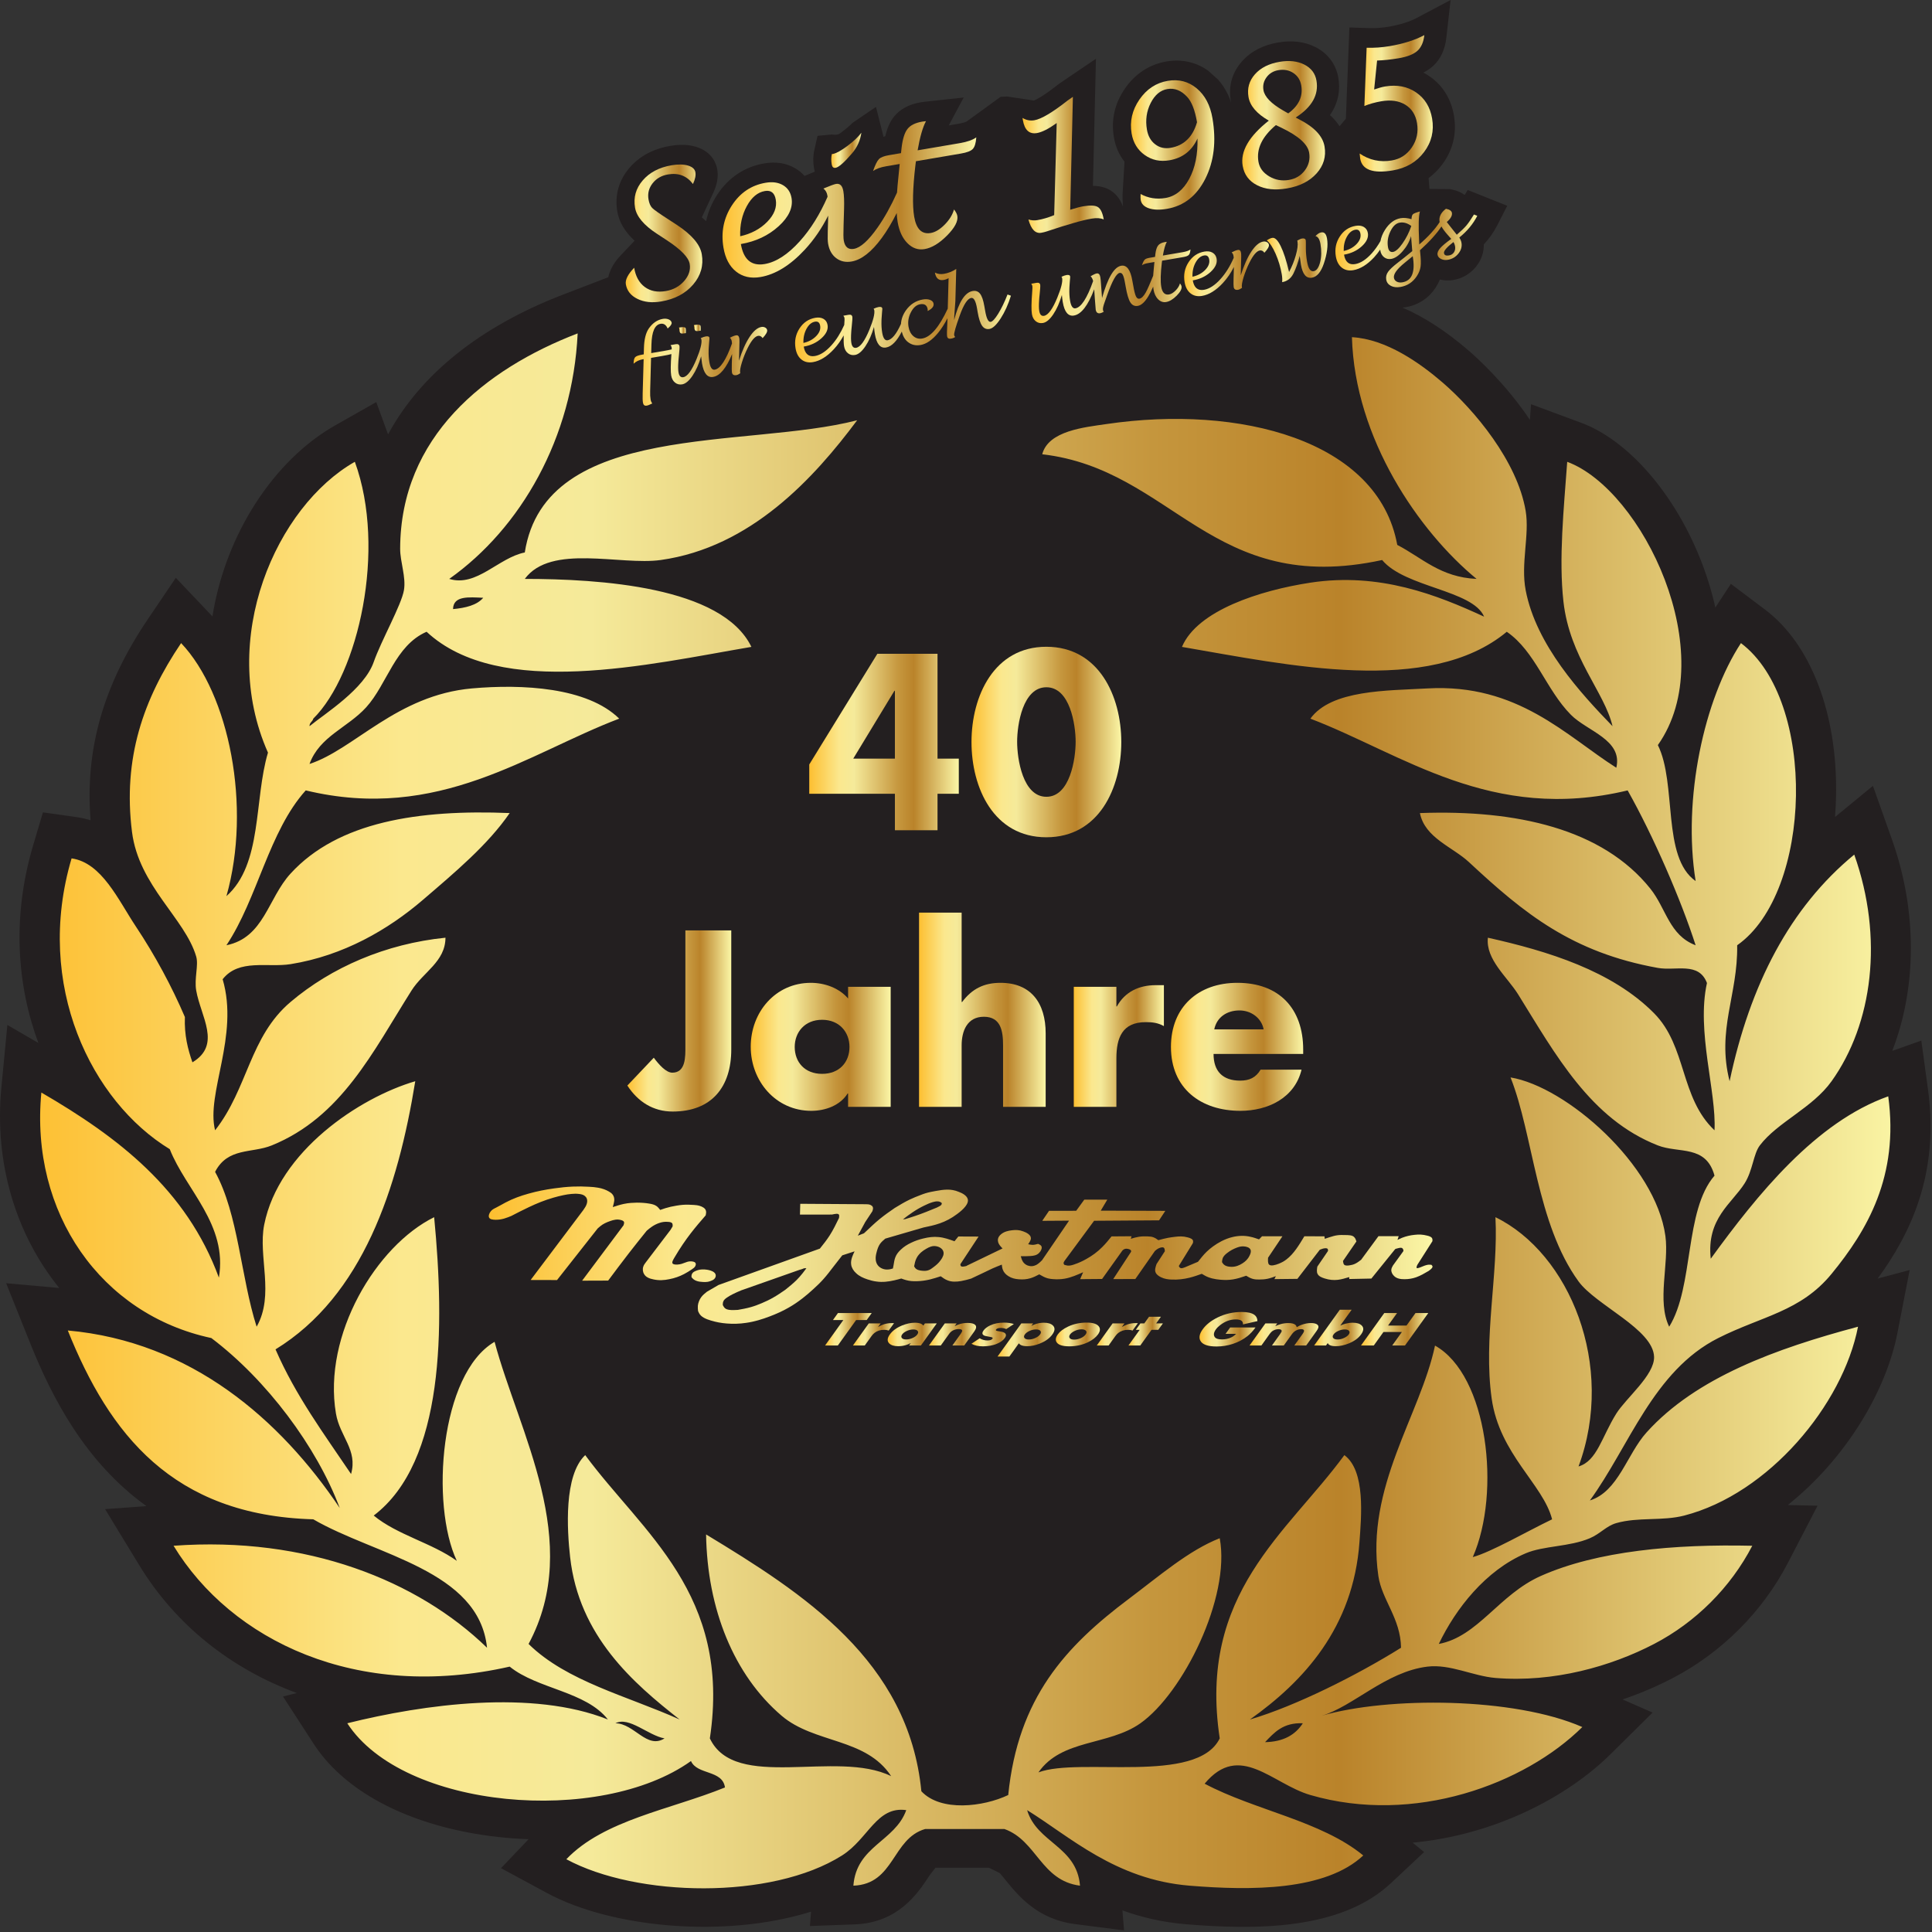 <svg xmlns="http://www.w3.org/2000/svg" xmlns:xlink="http://www.w3.org/1999/xlink" xmlns:serif="http://www.serif.com/" width="100%" height="100%" viewBox="0 0 591 591" xml:space="preserve" style="fill-rule:evenodd;clip-rule:evenodd;stroke-linejoin:round;stroke-miterlimit:2;"><rect x="0" y="0" width="591" height="591" fill="#333333" stroke="none"/><path d="M589.773,333.279l-2.038,-14.971l-8.895,3.159c7.516,-19.367 7.691,-42.742 -0.059,-64.58l-5.854,-16.495l-11.592,9.529c0.175,-2.188 0.28,-4.413 0.321,-6.675c0.425,-24.979 -7.696,-46.2 -21.721,-56.763l-10.462,-7.879l-4.75,7.242c-0.554,-2.509 -1.229,-5.038 -2.025,-7.596c-7.238,-23.304 -22.925,-42.967 -39.033,-48.929l-15.321,-5.671l-0.35,4.783c-7.413,-11.058 -16.15,-18.958 -18.7,-21.158c-6.929,-5.967 -13.709,-10.371 -20.284,-13.179c0.346,-0.034 0.692,-0.075 1.046,-0.138c3.821,-0.65 6.979,-2.733 9.129,-6.021c0.517,-0.791 0.946,-1.608 1.284,-2.437c1.296,0.337 2.679,0.396 4.075,0.158c2.8,-0.479 5.216,-1.896 6.983,-4.1c1.613,-2.004 2.425,-4.371 2.358,-6.783c1.663,-1.788 3.042,-3.738 4.113,-5.833l3.067,-5.996l-12.092,-4.829l-0.938,1.537c-0.945,-0.729 -2.208,-1.346 -3.887,-1.683l-0.658,-0.129l-6.217,-0.046l-0.267,-3.321c1.55,-1.15 2.929,-2.521 4.134,-4.125c3.295,-4.367 4.55,-9.558 3.62,-15.013c-0.87,-5.104 -3.462,-9.262 -7.504,-12.016c-0.604,-0.413 -1.225,-0.784 -1.862,-1.117c1.125,-0.554 2.1,-1.212 2.941,-1.979c2.309,-2.088 3.684,-5.004 4.096,-8.663l1.305,-11.562l-10.28,5.45c-2.3,1.217 -5.233,2.137 -8.712,2.729c-1.988,0.338 -3.963,0.479 -5.871,0.417l-6.092,-0.192l-1.083,27.913l-1.925,2.291c-0.783,-1.2 -1.758,-2.337 -2.938,-3.404c2.871,-4.112 3.101,-8.25 2.555,-11.437c-0.692,-4.084 -3.167,-7.405 -6.963,-9.346c-3.287,-1.679 -7.129,-2.163 -11.416,-1.434c-4.663,0.792 -8.396,2.742 -11.096,5.796c-3.005,3.388 -4.188,7.554 -3.421,12.046c0.029,0.183 0.071,0.359 0.108,0.542c-0.908,-2.709 -2.242,-5.054 -3.996,-7.021l-2.966,-2.679c-3.709,-2.675 -8.113,-3.667 -12.813,-2.867c-5.196,0.883 -9.596,3.758 -12.721,8.308c-3.137,4.563 -4.271,9.571 -3.366,14.892c0.483,2.829 1.583,5.35 3.237,7.45l-0.567,9.654c-0.058,0.967 0.005,2.804 0.1,4.054c-0.795,-2.158 -2.008,-3.75 -3.67,-4.833c-1.746,-1.129 -3.709,-1.467 -5.513,-1.467l0.921,-38.883l-9.867,6.683c-1.454,0.988 -1.787,1.246 -1.933,1.359l-0.042,0.033c-4.287,3.375 -6.371,4.404 -7.112,4.7l-8.196,-1.233l-2.017,0.1l-10.391,7.541c-0.009,0.005 -0.613,0.38 -2.479,0.696l-2.992,0.509l4.571,-8.538l-11.571,1.258c-0.692,0.075 -1.167,0.138 -1.546,0.2c-3.625,0.617 -6.4,2.121 -8.242,4.455c-1.196,1.512 -2.062,3.47 -2.616,5.941c-0.225,0.046 -0.438,0.1 -0.655,0.155c0.013,-0.084 0.03,-0.167 0.042,-0.251l-2.246,-8.887l-7.216,4.908c-0.425,0.567 -2.017,1.875 -3.755,3.175c-1.075,0.809 -2.516,0.238 -2.816,0.388l-4.088,0.383l-0.979,4.35c-0.396,1.754 -0.429,3.621 -0.1,5.563c0.058,0.358 0.15,0.704 0.254,1.037l-3.15,1.313c-0.804,-0.913 -1.762,-1.705 -2.871,-2.35c-2.712,-1.588 -5.891,-2.088 -9.45,-1.484c-6.008,1.021 -11,4.359 -14.433,9.65c-1.642,2.538 -2.758,5.225 -3.35,8.038c-0.417,-0.396 -0.854,-0.792 -1.317,-1.184l3.488,-7.479c1.212,-2.604 1.617,-4.958 1.233,-7.2c-0.266,-1.571 -1.441,-5.387 -6.558,-6.916c-2.279,-0.684 -4.833,-0.767 -7.808,-0.263c-5.213,0.888 -9.4,3.129 -12.45,6.671c-3.296,3.825 -4.596,8.454 -3.759,13.387c0.554,3.242 2.296,6.196 5.296,8.946l-3.962,4.167c-0.95,0.996 -3.388,3.567 -4.08,6.996l-13.787,5.3c-25.496,9.796 -43.708,24.496 -53.592,42.787l-3.608,-9.887l-12.621,7.162c-18.55,10.534 -33.462,33.034 -37.496,58.417c-0.225,-0.25 -0.458,-0.496 -0.683,-0.738l-10.521,-11.075l-8.558,12.655c-13.621,20.154 -19.246,39.816 -17.513,61.508c-1.291,-0.413 -2.654,-0.729 -4.087,-0.933l-10.488,-1.492l-3.012,10.158c-6.5,21.913 -4.904,42.775 1.621,60.392l-9.484,-5.508l-1.833,19.062c-2.242,23.404 4.537,45.138 17.7,61.396l-16.25,-1.458l7.462,18.595c6.584,16.396 16.721,36.092 35.45,49.58l-12.641,0.929l10.454,17.162c11.167,18.334 28.083,31.679 48.204,39.096l-4.237,1.058l9.358,14.442c8.671,13.371 25.496,23.021 47.375,27.171c6.104,1.158 12.283,1.829 18.404,2.037l-8.45,8.863l14.15,7.642c19.642,10.6 54.333,13.92 80.688,5.662l-0.334,4.392l13.738,-0.504c13.258,-0.484 19.258,-9.546 22.483,-14.417c0.154,-0.229 0.317,-0.479 0.488,-0.738l1.695,-2.162l16.367,-0l3.317,1.637c0.541,0.625 1.112,1.33 1.712,2.071c3.892,4.8 9.767,12.05 21.25,13.517l15.038,1.929l-0.5,-6.112c5.821,2.1 12.279,3.65 19.516,4.241c21.059,1.729 47.184,1.867 62.55,-12.512l10.221,-9.571l-3.508,-2.879c24.917,-2.296 47.175,-13.846 60.542,-27.071l12.85,-12.717l-9.171,-4.021c6.329,-2.15 11.546,-4.558 15.3,-6.512c14.991,-7.804 27.521,-20.329 35.275,-35.275l9.067,-17.479l-9.113,-0.209c17.654,-14.07 30.054,-34.7 33.546,-52.629l3.75,-19.262l-9.792,2.608c9.917,-13.525 18.925,-31.896 15.396,-57.825Z" style="fill:#231f20;fill-rule:nonzero;"></path><path d="M386.981,532.925c2.817,-2.954 5.521,-6.033 11.555,-5.775c-2.271,3.504 -5.884,5.667 -11.555,5.775Zm-198.716,-5.775c4.162,-2.192 10.062,3.771 15.016,4.621c-5.396,3.437 -9.254,-4.575 -15.016,-4.621Zm-40.438,-344.288c-1.958,2.275 -5.375,3.096 -9.242,3.463c0.08,-4.154 4.821,-3.65 9.242,-3.463Zm355.846,255.325c-6.025,6.696 -8.633,18.1 -17.329,20.8c11.975,-16.375 19.367,-39.641 39.279,-49.679c13.387,-6.75 25.175,-8.071 34.658,-19.641c10.909,-13.3 20.654,-29.892 17.334,-54.3c-22.171,7.866 -40.038,30.05 -54.296,49.675c-1.35,-12.325 6.462,-16.855 10.396,-23.105c2.466,-3.925 2.65,-8.958 4.616,-11.554c5.45,-7.166 16.079,-11.421 21.95,-19.637c12.55,-17.554 15.996,-43.788 6.934,-69.321c-19.65,16.158 -31.888,39.737 -38.125,69.321c-4.042,-15.825 2.554,-26.259 2.312,-41.592c23.075,-16.171 24.492,-74.858 1.154,-92.429c-11.262,17.167 -17.9,47.579 -13.862,72.787c-10.425,-7.291 -5.671,-29.758 -11.554,-41.591c19.637,-27.863 -4.742,-78.146 -27.73,-86.654c-1.045,14.395 -2.62,29.654 -1.154,42.75c1.917,17.15 12.546,27.629 15.017,38.125c-9.642,-9.975 -23.354,-24.767 -26.571,-41.592c-1.558,-8.15 1.233,-16.908 0,-24.258c-2.546,-15.184 -15.696,-30.905 -25.417,-39.284c-6.841,-5.896 -17.195,-13.291 -27.729,-13.866c0.875,31.112 20.575,59.512 38.129,73.945c-11.054,-0.5 -16.654,-6.454 -24.262,-10.4c-5.862,-32.116 -48.304,-42.958 -88.962,-36.97c-6.713,0.987 -17.767,2.037 -19.642,9.241c40.062,4.638 51.796,43.671 103.979,32.35c7.038,8.442 27.712,9.163 31.196,17.329c-14.404,-6.645 -31.988,-13.625 -53.146,-10.4c-15.413,2.355 -34.6,8.505 -39.283,19.646c32.241,5.529 75.571,15.121 99.362,-4.625c8.738,6.009 12.008,17.729 19.638,25.417c4.975,5.012 15.895,7.625 13.866,16.175c-15.325,-9.725 -30.137,-25.817 -57.766,-24.263c-12.325,0.696 -29.409,0.38 -35.817,9.246c28.233,10.8 55.346,31.967 97.05,21.95c7.925,14.059 16.387,33.625 20.796,47.371c-8.104,-3.067 -8.971,-11.217 -13.863,-17.329c-14.6,-18.242 -40.875,-24.196 -70.479,-23.108c1.517,7.62 10.038,10.37 15.021,15.02c16.904,15.746 31.5,27.6 57.767,32.346c5.462,0.988 12.537,-1.983 15.02,4.621c-3.279,14.771 2.934,33.258 2.309,45.054c-10.613,-10.037 -8.409,-25.641 -18.484,-35.808c-12.883,-13.004 -32.462,-19.004 -50.837,-23.108c-0.729,6.641 5.921,11.983 9.246,17.329c11.479,18.466 22.137,38.129 42.746,46.212c6.42,2.517 14.733,-0.287 17.329,9.246c-9.284,10.746 -6.208,33.842 -13.863,46.213c-3.816,-7.8 -0.004,-19.221 -1.154,-27.725c-2.954,-21.813 -30.346,-45.73 -47.371,-48.53c6.996,17.684 7.909,44.65 20.796,62.392c5.308,7.304 22.9,14.638 23.108,23.104c0.134,5.575 -8.549,12.538 -11.554,17.329c-4.458,7.113 -5.875,14.513 -11.554,16.175c11.454,-30.9 -2.796,-65.229 -25.417,-76.25c0.913,17.467 -3.754,36.925 -1.158,55.45c2.4,17.092 15.771,26.28 18.488,36.971c-7.567,3.617 -18.504,9.979 -24.263,11.559c8.713,-19.767 4.6,-55.663 -11.554,-64.7c-4.517,21.329 -21.317,43.241 -17.329,70.475c1.079,7.35 6.812,12.933 6.933,21.954c-13.512,8.437 -32.233,17.825 -46.217,21.95c16.338,-11.592 31.626,-28.034 33.505,-54.304c0.554,-7.717 1.908,-21.775 -4.621,-26.571c-17.467,23.858 -44.846,42.258 -38.125,86.65c-6.946,14.241 -42.879,5.646 -55.454,10.4c7.112,-10.267 21.412,-8.109 31.191,-15.021c13.025,-9.208 27.625,-38.479 24.263,-56.608c-9.429,3.687 -18.454,11.52 -27.725,18.483c-19.463,14.608 -33.971,30.325 -36.975,60.075c-7.613,3.625 -20.634,5.204 -26.571,-1.154c-3.883,-39.921 -36.225,-60.613 -65.854,-78.563c0.362,22.875 8.504,42.988 23.104,55.459c10.062,8.587 25.787,6.691 33.508,18.483c-16.675,-8.225 -47.758,4.792 -55.458,-11.554c6.65,-44.204 -20.633,-62.9 -38.129,-86.65c-6.571,6.2 -5.554,22.829 -4.617,31.196c2.704,24.208 19.329,38.558 33.504,49.679c-15.933,-7.175 -34.571,-11.642 -46.212,-23.109c16.787,-31.266 -3,-64.725 -10.4,-92.425c-16.717,9.75 -19.642,49.846 -11.554,67.005c-7.605,-5.488 -18.255,-7.934 -25.417,-13.859c21.696,-16.475 21.733,-57.696 18.487,-91.271c-17.658,8.7 -34.12,35.992 -30.041,60.075c1.2,7.071 6.712,11.092 4.621,18.488c-8.217,-12.192 -16.925,-23.9 -23.105,-38.125c26.688,-16.379 37.446,-49.283 42.746,-82.029c-17.141,5.029 -41.75,21.446 -46.212,43.904c-1.929,9.708 3.241,21.425 -2.313,31.192c-4.85,-15.175 -5.587,-34.463 -12.708,-47.367c3.883,-7.546 11.254,-5.621 17.329,-8.092c21.325,-8.671 30.892,-28.587 42.75,-47.366c3.579,-5.671 10.363,-8.834 10.396,-16.175c-18.292,1.85 -34.892,9.083 -47.367,19.641c-12.596,10.654 -13.037,26.459 -23.108,39.275c-2.838,-11.291 7.425,-28.804 2.312,-46.208c4.98,-6.35 13.792,-3.496 20.796,-4.621c16.129,-2.587 29.838,-10.542 40.438,-19.642c9.762,-8.379 19.896,-16.845 26.571,-26.57c-27.909,-1.138 -52.509,2.662 -67.009,18.487c-6.991,7.621 -8.116,19.6 -19.641,21.95c9.55,-14.325 12.954,-34.804 24.262,-47.371c40.7,9.813 68.079,-11.404 95.892,-21.95c-9.771,-9.616 -29.709,-10.612 -45.054,-9.246c-23.025,2.055 -36.009,18.655 -49.684,23.109c3.088,-8.475 11.617,-11.042 17.334,-17.329c6.437,-7.088 8.787,-18.892 18.483,-23.109c22.337,20.779 68.254,9.909 99.358,4.625c-8.971,-18.512 -46.55,-20.779 -69.321,-20.796c8.017,-10.841 29.2,-4.041 41.592,-5.779c27.55,-3.862 46.908,-25.058 60.079,-42.75c-33.975,8.809 -95.391,0.092 -101.671,40.442c-8.041,1.596 -14.733,10.667 -23.108,8.087c21.883,-15.495 37.771,-43.087 39.283,-75.1c-28.466,10.938 -54.212,31.734 -54.3,65.855c-0.008,4.1 1.842,8.629 1.155,12.708c-0.75,4.471 -6.984,15.479 -9.242,21.954c-2.9,8.308 -14.742,15.65 -19.642,19.638c-0.004,-1.159 0.938,-1.375 1.154,-2.309c13.75,-13.6 22.488,-51.796 12.713,-78.566c-23.908,13.575 -42.067,54.062 -26.575,88.962c-4.304,14.417 -1.642,34.1 -12.708,43.904c7.745,-27.279 0.854,-61.916 -13.863,-77.408c-11.579,17.125 -17.862,35.292 -15.021,57.767c2.088,16.516 16.25,26.491 19.642,38.129c0.767,2.637 -0.646,6.737 -0,10.396c1.412,8.012 7.808,16.575 -1.158,21.95c-1.392,-3.996 -2.517,-8.267 -2.309,-13.863c-3.962,-9.246 -9.079,-18.796 -15.021,-27.729c-5.387,-8.1 -10.379,-19.475 -19.637,-20.796c-11.513,38.821 6.162,74.421 30.037,88.958c4.888,12.45 17.771,23.046 15.021,39.288c-9.929,-27.05 -30.921,-43.029 -54.304,-56.617c-3.533,36.804 18.254,67.904 51.992,75.1c16.908,12.763 32.225,33.213 39.279,51.988c-18.113,-26.95 -45.354,-50.904 -83.183,-54.3c12.687,31.6 32.029,56.55 75.095,57.762c19.013,11.054 50.7,15.521 53.146,39.288c-21.096,-20.504 -55.137,-34.192 -95.891,-31.196c17.666,29 56.05,47.596 102.825,36.971c8.508,6.891 23.283,7.525 30.041,16.175c-23.058,-9.213 -56.237,-4.696 -79.721,1.154c17.092,26.358 77.325,31.433 105.138,11.554c1.875,4.283 9.658,2.663 10.396,8.083c-16.704,6.788 -37.054,9.93 -48.525,21.955c21.529,11.625 62.766,12.487 84.341,-1.155c8.063,-5.1 10.567,-15.166 19.638,-13.862c-3.462,9.629 -15.246,10.937 -16.171,23.104c12.629,-0.462 11.792,-14.392 21.95,-17.329l24.263,-0c9.916,3.562 11.162,15.796 23.108,17.329c-0.996,-12.1 -13.15,-13.042 -16.175,-23.104c13.067,8.075 27,21.242 49.679,23.104c18.946,1.554 41.596,1.571 53.146,-9.242c-12.9,-10.591 -33.179,-13.804 -48.525,-21.954c10.742,-12.929 20.683,0.084 32.35,3.467c31.85,9.242 65.571,-3.367 83.187,-20.796c-20.9,-9.162 -59.441,-9.35 -79.72,-3.462c9.487,-2.738 19.621,-13.492 32.35,-15.021c6.958,-0.838 13.937,2.9 20.795,3.466c17.838,1.467 35.425,-3.579 48.525,-10.4c12.709,-6.612 23.417,-17.275 30.038,-30.037c-23.792,-0.546 -47.479,1.575 -64.696,9.242c-12.833,5.716 -19.175,18.52 -31.196,20.795c5.142,-10.758 14.3,-22.504 26.571,-27.725c5.55,-2.366 13.329,-1.937 19.642,-4.62c3.204,-1.371 5.012,-3.75 8.087,-4.625c6.746,-1.917 14.046,-0.563 20.796,-2.309c25.796,-6.679 48.492,-33.862 53.142,-57.766c-25.084,6.687 -49.575,15.545 -64.696,32.345Z" style="fill:url(#_Linear1);"></path><path d="M276.219,372.996c0.966,-0.738 1.942,-1.479 2.954,-2.159c1.15,-0.766 2.35,-1.454 3.587,-2.062c0.83,-0.413 1.675,-0.775 2.563,-1.042c0.471,-0.137 0.958,-0.25 1.463,-0.233c0.262,0.008 0.541,0.042 0.774,0.158c0.192,0.088 0.367,0.225 0.542,0.367c-0.008,0.137 -0.025,0.283 -0.079,0.408c-0.088,0.217 -0.312,0.367 -0.533,0.496c-0.296,0.175 -0.584,0.313 -0.871,0.454c-2.175,0.896 -4.354,1.792 -6.575,2.542c-1.063,0.367 -2.125,0.692 -3.2,1.021l-0.625,0.05Zm106.5,10.046c-0.513,0.104 -1.029,0.208 -1.517,0.366c-1.062,0.329 -2.029,0.896 -2.962,1.629c-0.625,0.471 -1.225,1.025 -1.434,1.742c-0.079,0.233 -0.116,0.488 -0.15,0.733c-0.158,0 -0.304,-0.012 -0.471,-0.02c-0.679,-0.05 -1.437,-0.217 -1.87,-0.721c-0.213,-0.192 -0.359,-0.446 -0.5,-0.688c0.029,-0.371 0.062,-0.733 0.175,-1.071c0.229,-0.7 0.812,-1.266 1.437,-1.745c0.913,-0.734 1.917,-1.263 2.954,-1.63c0.638,-0.233 1.288,-0.4 2.046,-0.366c0.846,0.025 1.821,0.304 2.1,1.004c0.121,0.225 0.158,0.496 0.192,0.767Zm-94.113,-0.055c-0.825,0.192 -1.654,0.375 -2.404,0.742c-0.575,0.288 -1.1,0.671 -1.575,1.104c-0.596,0.534 -1.117,1.134 -1.458,1.829c-0.329,0.646 -0.484,1.371 -0.654,2.084c-0.109,-0 -0.225,-0.009 -0.338,-0.017c-0.792,-0.046 -1.742,-0.183 -2.187,-0.812c-0.146,-0.155 -0.25,-0.363 -0.355,-0.563c0.171,-0.846 0.338,-1.692 0.721,-2.458c0.35,-0.688 0.863,-1.313 1.446,-1.829c0.488,-0.425 1.021,-0.784 1.588,-1.096c0.887,-0.513 1.862,-0.942 2.966,-0.75c0.971,0.104 2.042,0.696 2.204,1.591c0.021,0.063 0.03,0.117 0.046,0.175Zm-44.862,8.513l-13.467,4.737l-0.662,0.225c-0.921,0.396 -1.838,0.788 -2.717,1.23c-0.567,0.287 -1.113,0.6 -1.671,0.987c-0.492,0.329 -0.996,0.713 -1.171,1.242c-0.104,0.254 -0.121,0.541 -0.137,0.837c-0.254,-0.016 -0.496,-0.025 -0.75,-0.062c-0.496,-0.059 -1.029,-0.179 -1.384,-0.504c-0.308,-0.234 -0.495,-0.6 -0.683,-0.975c0.013,-0.367 0.013,-0.742 0.142,-1.063c0.191,-0.512 0.679,-0.917 1.158,-1.246c0.558,-0.391 1.108,-0.696 1.683,-0.983c0.871,-0.446 1.792,-0.838 2.717,-1.229l0.654,-0.225l17.125,-6.029c0.304,-0.08 0.617,-0.159 0.913,-0.28c0.187,-0.079 0.358,-0.166 0.55,-0.2c0.2,-0.045 0.408,-0.016 0.625,0.009c-0.363,0.496 -0.721,0.983 -1.104,1.454c-0.575,0.717 -1.2,1.396 -1.821,2.075Zm-29.388,0.6c0.188,0.017 0.392,0.046 0.592,0.054c0.504,0.042 1.017,0.058 1.512,-0.037c0.342,-0.05 0.675,-0.167 1.005,-0.288c0.345,-0.129 0.687,-0.279 0.975,-0.537c0.258,-0.238 0.479,-0.567 0.504,-0.917c0.008,-0.071 0.008,-0.138 0.008,-0.208c0.054,-0 0.108,0.008 0.158,0.016c0.384,0.063 0.759,0.142 1.134,0.271c0.4,0.129 0.791,0.313 1.096,0.608c0.133,0.113 0.237,0.246 0.312,0.392c0.108,0.208 0.15,0.454 0.108,0.692c-0.012,0.083 -0.029,0.162 -0.054,0.25l-1.925,0.687l-1.479,0.863c-0.179,-0.004 -0.358,-0.017 -0.533,-0.025c-0.6,-0.025 -1.192,-0.096 -1.767,-0.288c-0.375,-0.112 -0.742,-0.287 -1.037,-0.541c-0.23,-0.18 -0.421,-0.409 -0.609,-0.634l0,-0.358Zm46,-6.183c-0.846,1.07 -1.687,2.15 -2.525,3.233c-1.012,1.321 -2.012,2.654 -3.121,3.892c-0.966,1.087 -2.012,2.1 -3.091,3.075c-1.071,0.975 -2.159,1.916 -3.309,2.804c-1.333,1.046 -2.745,2.004 -4.216,2.841c-1.829,1.055 -3.775,1.917 -5.759,2.675c-2.362,0.9 -4.791,1.663 -7.275,1.992c-1.966,0.3 -3.97,0.317 -6,0.183c-1.645,-0.087 -3.312,-0.27 -4.791,-0.908c-1.204,-0.458 -2.279,-1.217 -3.363,-1.967c0.184,0.071 0.359,0.138 0.542,0.209c1.529,0.558 3.158,0.791 4.8,0.908c2.012,0.154 4.021,0.113 5.992,-0.192c2.491,-0.341 4.92,-1.091 7.283,-1.995c1.983,-0.75 3.921,-1.613 5.754,-2.675c1.475,-0.838 2.875,-1.796 4.217,-2.838c1.141,-0.879 2.241,-1.833 3.304,-2.808c1.079,-0.975 2.133,-1.984 3.1,-3.071c1.108,-1.238 2.1,-2.571 3.121,-3.888c0.866,-1.141 1.75,-2.266 2.637,-3.379l3.763,-1.221c-0.279,0.575 -0.567,1.159 -0.759,1.767c-0.129,0.446 -0.216,0.9 -0.304,1.363Zm46.963,3.483c-0.317,0.129 -0.629,0.258 -0.942,0.4c-0.829,0.367 -1.637,0.775 -2.45,1.175l-4.05,1.917c-1,0.279 -1.992,0.566 -3.058,0.75c-1.4,0.245 -2.909,0.312 -4.171,-0.225c-0.742,-0.28 -1.404,-0.759 -2.067,-1.238c-1.07,0.346 -2.15,0.704 -3.237,0.967c-1.304,0.312 -2.65,0.504 -4.009,0.541c-1.124,0.042 -2.254,-0.029 -3.324,-0.333c-0.509,-0.129 -0.996,-0.312 -1.484,-0.496c-0.712,0.2 -1.429,0.4 -2.158,0.567c-1.771,0.408 -3.642,0.633 -5.421,0.362c-0.95,-0.112 -1.879,-0.362 -2.813,-0.679c-1.279,-0.416 -2.562,-0.937 -3.458,-1.904c-0.058,-0.062 -0.121,-0.121 -0.175,-0.175c0.271,0.104 0.542,0.217 0.808,0.317c0.917,0.333 1.859,0.562 2.825,0.675c1.805,0.233 3.65,0.054 5.417,-0.367c0.734,-0.154 1.438,-0.354 2.154,-0.554c0.488,0.175 0.984,0.354 1.479,0.487c1.084,0.296 2.213,0.363 3.338,0.33c1.358,-0.025 2.692,-0.217 3.996,-0.538c1.1,-0.267 2.179,-0.612 3.25,-0.971c0.662,0.471 1.325,0.95 2.066,1.238c1.28,0.516 2.78,0.471 4.171,0.229c1.055,-0.175 2.054,-0.463 3.059,-0.75l4.05,-1.917c0.808,-0.4 1.62,-0.8 2.45,-1.175c0.945,-0.421 1.925,-0.804 2.891,-1.187c0.059,0.533 0.113,1.062 0.304,1.541c0.142,0.359 0.346,0.68 0.559,1.013Zm26.104,1.867c-1.6,0.666 -3.204,1.337 -4.888,1.645c-1.183,0.205 -2.395,0.234 -3.604,0.138c-0.55,-0.033 -1.096,-0.104 -1.612,-0.254c-0.913,-0.246 -1.75,-0.721 -2.579,-1.2c-0.905,0.462 -1.809,0.921 -2.771,1.2c-1.104,0.321 -2.279,0.4 -3.463,0.308c-1.141,-0.079 -2.304,-0.317 -3.191,-0.95c-0.471,-0.304 -0.871,-0.708 -1.263,-1.117c0.542,0.113 1.079,0.238 1.629,0.296c1.159,0.142 2.363,0.046 3.467,-0.304c0.975,-0.279 1.875,-0.742 2.771,-1.204c0.833,0.479 1.671,0.958 2.579,1.212c0.521,0.138 1.071,0.209 1.621,0.246c1.2,0.096 2.421,0.067 3.596,-0.141c1.95,-0.313 3.779,-1.142 5.62,-1.967l-0.916,2.117l0.008,-0l2.996,-0.025Zm7.763,0.008l-1.238,1.733l-6.7,0.05l-0.017,0l0.775,-1.791l3.13,-0.03l6.199,-8.683c0.071,-0.062 0.134,-0.133 0.2,-0.192c0.392,-0.35 0.917,-0.462 1.571,-0.312c0.446,0.075 0.959,0.296 0.913,0.667c-0,0.07 -0.017,0.15 -0.033,0.22l-5.446,8.338l0.646,-0Zm12.141,-2.863l-3.142,4.513l-0.079,0.1l-6.75,0.017l1.167,-1.775l2.771,-0.013l0.075,-0.096l5.941,-8.512c0.359,-0.292 0.726,-0.596 1.246,-0.834c0.513,-0.225 1.184,-0.4 1.479,-0.112c0.238,0.183 0.271,0.608 0.305,1.037l-2.55,3.938l-0.463,1.737Zm49.454,0.542l-3.091,4.017l-7.034,0.079l0.454,-0.904c-0.837,0.304 -1.662,0.608 -2.516,0.779c-0.838,0.183 -1.7,0.246 -2.579,0.246c-0.68,0.008 -1.367,-0.025 -2.013,-0.209c-0.696,-0.191 -1.333,-0.575 -1.975,-0.95c-1.325,0.455 -2.658,0.909 -4.025,1.125c-1.279,0.209 -2.604,0.209 -3.921,0.096c-1.629,-0.141 -3.275,-0.471 -4.679,-1.254c-0.329,-0.167 -0.633,-0.358 -0.95,-0.55c-1.254,0.438 -2.496,0.879 -3.762,1.196c-1.742,0.425 -3.517,0.617 -5.392,0.554c-1.175,-0.017 -2.396,-0.129 -3.342,-0.721c-0.587,-0.329 -1.075,-0.837 -1.562,-1.346c0.691,0.125 1.387,0.246 2.083,0.309c1.804,0.15 3.642,-0.104 5.392,-0.567c1.287,-0.325 2.525,-0.758 3.762,-1.196c0.313,0.196 0.63,0.388 0.95,0.554c1.429,0.746 3.05,1.113 4.679,1.25c1.321,0.142 2.638,0.134 3.917,-0.095c1.375,-0.209 2.7,-0.667 4.033,-1.121c0.638,0.375 1.284,0.75 1.98,0.95c0.641,0.183 1.333,0.216 2.012,0.208c0.871,0 1.733,-0.054 2.579,-0.237c0.85,-0.171 1.679,-0.488 2.509,-0.792l-0.446,0.908l7.029,-0.079l6.85,-8.896c0.096,-0.041 0.2,-0.079 0.296,-0.121c0.183,-0.07 0.358,-0.137 0.583,-0.208c0.558,-0.167 1.438,-0.325 1.579,0.129c0.075,0.138 0.067,0.35 0.059,0.559l-3.267,4.791l-0.192,1.496Zm22.796,-0.092l-3.254,4.021l-6.771,0.142l-0.008,-0.592c-1.158,0.346 -2.325,0.704 -3.488,0.825c-1.304,0.15 -2.616,0 -4.012,-0.408c-0.888,-0.254 -1.813,-0.604 -2.171,-1.375c-0.042,-0.079 -0.075,-0.167 -0.112,-0.246c1.166,0.175 2.337,0.358 3.483,0.271c1.179,-0.096 2.325,-0.463 3.487,-0.838l0.009,0.592l6.766,-0.142l7.25,-8.97c0.321,-0.138 0.634,-0.271 1.042,-0.346c0.508,-0.096 1.15,-0.104 1.354,0.254c0.121,0.171 0.121,0.433 0.121,0.704l-3.163,4.363c-0.208,0.4 -0.42,0.8 -0.495,1.237c-0.025,0.167 -0.025,0.329 -0.038,0.508Zm10.525,0.475c0.008,0.055 0.017,0.096 0.025,0.142c0.254,0.958 2.05,-0.542 3.084,-0.733c0.304,-0.1 0.558,-0.121 0.829,-0.113c0.208,0 0.425,0.017 0.633,0.034c0.167,0.158 0.325,0.325 0.35,0.487c0.062,0.325 -0.288,0.679 -0.592,0.933c-0.2,0.175 -0.383,0.317 -0.566,0.442c-1.263,0.754 -2.538,1.492 -3.884,1.971c-1.091,0.383 -2.241,0.592 -3.487,0.575c-1.208,-0 -2.517,-0.225 -3.292,-1.063c-0.262,-0.245 -0.471,-0.55 -0.679,-0.854c0.383,0.063 0.767,0.125 1.158,0.15c1.167,0.075 2.379,-0.158 3.484,-0.575c1.029,-0.366 1.987,-0.879 2.937,-1.396Zm2.108,-9.833c0.4,0.079 0.8,0.15 1.255,0.263c0.616,0.154 1.333,0.383 1.479,0.895c0.096,0.225 0.079,0.517 0.054,0.796l-3.45,5.417c-0.113,-0.008 -0.221,-0.008 -0.329,-0.008c-0.271,-0 -0.517,0.016 -0.829,0.112c-1.159,0.321 -3.33,1.679 -3.075,0.742c-0.025,-0.159 0.104,-0.475 0.241,-0.779l4.625,-7.255l0.029,-0.183Zm-23.304,0.113c0.854,0.062 1.7,0.125 2.192,0.62c0.312,0.313 0.483,0.792 0.65,1.271l-3.6,5.246c-0.425,0.121 -0.854,0.233 -1.358,0.321c-0.584,0.096 -1.271,0.146 -1.592,-0.192c-0.263,-0.237 -0.325,-0.687 -0.375,-1.15l4.112,-5.983l-0.029,-0.133Zm-23.779,0.325l3.963,-0l0.008,0.05l-4.375,6.516l-0.062,0.192c-1.009,0.271 -2.03,0.537 -2.463,0.121c-0.375,-0.367 -0.329,-1.217 -0.296,-2.079l3.225,-4.8Zm-26.162,0.12c0.366,0.059 0.733,0.113 1.158,0.217c0.725,0.183 1.629,0.496 1.662,1.133c0.038,0.192 -0.016,0.425 -0.066,0.655l-2.834,4.579l-2.316,0.979c-0.042,0.017 -0.096,0.042 -0.146,0.058c-0.488,0.192 -1.246,0.442 -1.525,0.063c-0.142,-0.117 -0.204,-0.321 -0.271,-0.525l4.267,-6.925l0.071,-0.234Zm-9.642,-7.912l3.962,0.017l-1.899,2.904l-19.876,0.121l-8.433,11.437c-0.129,0.046 -0.262,0.096 -0.4,0.142c-0.662,0.241 -1.387,0.466 -2.075,0.375c-0.354,-0.029 -0.704,-0.142 -1.054,-0.254c-0.083,-0.15 -0.175,-0.288 -0.192,-0.438c-0.033,-0.25 0.134,-0.512 0.304,-0.775l9.034,-12.246l19.871,-0.133l0.758,-1.15Zm-17.65,-3.413l3.879,0l-0.967,1.613l-3.858,-0.013l0.946,-1.6Zm-11.863,6.455l-3.954,0.016l-0.191,-0.033l1.191,-1.75l4.175,-0.029l-1.221,1.796Zm-7.275,7.37l0.134,0c0.575,0.025 1.141,-0.141 1.708,-0.295l0.434,0.245l-2.046,2.996l-0.455,0.434c-0.07,0.016 -0.137,0.025 -0.208,0.041c-0.991,0.175 -2.012,0.117 -3.033,0.054l0.429,1.209c-0.583,-0.059 -1.171,-0.121 -1.654,-0.388c-0.388,-0.212 -0.709,-0.55 -0.942,-0.925c-0.333,-0.508 -0.487,-1.083 -0.646,-1.658c1,0.037 1.996,0.062 3.025,-0.058c0.955,-0.121 1.929,-0.375 2.629,-1c0.225,-0.192 0.425,-0.43 0.625,-0.655Zm-3.341,-4.295c0.2,0.05 0.4,0.104 0.616,0.166c1.038,0.321 2.413,0.95 2.346,1.992c0.017,0.142 0.009,0.279 0,0.421l-0.596,-0.35c-0.566,0.158 -1.137,0.308 -1.704,0.308c-0.446,-0.012 -0.891,-0.1 -1.341,-0.192c0.487,-0.645 0.983,-1.291 0.825,-1.954c-0.034,-0.129 -0.088,-0.258 -0.146,-0.391Zm-16.996,1.754l3.962,0.016l-3.895,5.921l-2.471,1.196c-0.279,0.113 -0.55,0.233 -0.917,0.271c-0.417,0.05 -0.958,-0.013 -1.042,-0.317c-0.054,-0.129 -0.029,-0.304 0.005,-0.479l4.358,-6.608Zm-2.458,-13.767c0.112,0.029 0.225,0.054 0.341,0.088c1.113,0.312 2.404,1.125 2.709,2.066c0.758,1.534 -1.271,3.396 -3.18,4.729c-3.745,2.725 -7.02,3.421 -10.304,4.13l-4.245,1.237l-7.43,2.158c-0.591,0.496 -1.175,0.992 -1.608,1.605c-0.542,0.758 -0.829,1.687 -1.075,2.637c-0.183,0.717 -0.329,1.429 -0.25,2.142c0.033,0.421 0.154,0.837 0.267,1.246c-0.938,-0.275 -1.888,-0.563 -2.455,-1.263c-0.375,-0.471 -0.583,-1.121 -0.625,-1.75c-0.07,-0.733 0.075,-1.437 0.25,-2.142c0.225,-0.933 0.513,-1.883 1.071,-2.641c0.421,-0.617 1.013,-1.104 1.605,-1.6l7.429,-2.163l4.25,-1.237c3.2,-0.775 6.404,-1.559 10.295,-4.121c2.009,-1.321 4.192,-3.117 3.192,-4.738c-0.071,-0.129 -0.15,-0.25 -0.237,-0.383Zm-28.738,3.85c0.254,0.017 0.504,0.025 0.758,0.038c0.48,0.016 0.976,0.008 1.413,0.241c0.267,0.134 0.521,0.35 0.625,0.6c0.183,0.384 0.029,0.846 -0.129,1.317l-0.209,0.325c-0.141,0.1 -0.279,0.212 -0.416,0.321c-0.763,0.608 -1.484,1.262 -2.196,1.925c-0.854,0.791 -1.7,1.596 -2.554,2.396l-1.879,0.729l2,-3.684l0.245,-0.462l2.196,-3.317l0.146,-0.429Zm-10.704,3.196l-8.771,0.017l0.05,-1.775l6.925,-0.009c0.967,-0.208 1.925,-0.416 2.154,0.079c0.096,0.225 0.042,0.592 0,0.959l-0.358,0.729Zm-50.821,2.321c-0.358,0.083 -0.712,0.175 -1.071,0.287c-0.775,0.25 -1.516,0.634 -2.187,1.104c-0.559,0.375 -1.063,0.813 -1.575,1.238c-1.838,2.292 -3.675,4.592 -5.488,6.917c-2.125,2.741 -4.208,5.533 -6.283,8.308l-0.017,0.029l-7.971,0.017l1.334,-1.779l3.825,-0.009l0.008,-0.016c2.083,-2.788 4.163,-5.575 6.288,-8.317c1.804,-2.329 3.641,-4.621 5.491,-6.917c0.504,-0.429 1.017,-0.854 1.567,-1.229c0.687,-0.471 1.446,-0.854 2.196,-1.117c0.871,-0.312 1.733,-0.462 2.812,-0.362c0.488,0.025 1.017,0.112 1.221,0.433c0.163,0.225 0.154,0.584 0.138,0.934l-0.288,0.479Zm6.167,12.671l0.716,-0.284c0.505,-0.187 1,-0.366 1.638,-0.396c0.671,-0.033 1.496,0.117 1.646,0.717l0.008,0.008c-0.321,-0.008 -0.646,-0.025 -0.967,-0.008c-0.695,0.033 -1.383,0.208 -2.02,0.513c-0.271,0.12 -0.534,0.27 -0.73,0.479c-0.187,0.2 -0.325,0.462 -0.379,0.725c-0.041,0.216 -0.033,0.433 -0.016,0.654c0.183,0.225 0.375,0.45 0.612,0.633c0.033,0.025 0.067,0.05 0.104,0.079c-0.062,0.034 -0.125,0.063 -0.191,0.096c-1.405,0.729 -2.938,1.263 -4.48,1.559c-1.587,0.35 -3.179,0.445 -4.887,0.07c-1.125,-0.216 -2.3,-0.654 -2.829,-1.604c-0.046,-0.071 -0.088,-0.137 -0.125,-0.208c0.046,0.021 0.1,0.025 0.141,0.042c1.567,0.445 3.267,0.287 4.88,-0.067c1.583,-0.313 3.1,-0.813 4.483,-1.558c0.829,-0.421 1.612,-0.934 2.396,-1.45Zm4.321,-17.838c0.279,0.054 0.558,0.096 0.854,0.183c0.821,0.225 1.741,0.713 1.925,1.446c0.166,0.425 0.062,0.938 -0.046,1.454l-9.492,12.846c-0.566,0.184 -1.125,0.375 -1.862,0.438c-0.629,0.054 -1.388,0.008 -1.596,-0.321c-0.288,-0.358 0.129,-1.083 0.546,-1.775c3.6,-6.05 6.596,-9.508 9.583,-12.954l0.088,-1.317Zm-14.05,-0.4l0.15,0.033l-0.109,0.034l-0.041,-0.067Zm-14.434,-4.529c0.042,0.012 0.088,0.025 0.129,0.042c0.509,0.175 0.984,0.408 1.463,0.687c0.437,0.246 0.871,0.521 1.142,0.925c0.237,0.321 0.358,0.721 0.479,1.129l-3.238,0.942c0.104,-0.392 0.209,-0.783 0.304,-1.192c0.096,-0.437 0.192,-0.879 0.138,-1.316c-0.042,-0.417 -0.233,-0.821 -0.417,-1.217Zm-7.891,1.425c-0.646,-0.008 -1.284,-0.013 -1.917,0.029c-0.829,0.058 -1.654,0.208 -2.475,0.371c-1.038,0.221 -2.058,0.483 -3.075,0.779c-1.304,0.375 -2.604,0.808 -3.867,1.313c-1.246,0.483 -2.458,1.029 -3.658,1.595c-1.813,0.855 -3.592,1.767 -5.375,2.684c-1.429,0.583 -2.867,1.166 -4.783,1.175c-0.817,-0 -1.725,-0.104 -1.996,-0.671c-0.167,-0.279 -0.146,-0.696 -0.129,-1.104l4.091,-1.159c1.779,-0.916 3.567,-1.841 5.379,-2.695c1.2,-0.563 2.413,-1.105 3.65,-1.592c1.271,-0.496 2.559,-0.942 3.875,-1.317c1.013,-0.291 2.038,-0.554 3.075,-0.766c0.817,-0.175 1.646,-0.305 2.475,-0.371c0.746,-0.071 1.496,-0.092 2.263,0.008c0.621,0.058 1.246,0.196 1.733,0.583c0.288,0.209 0.521,0.496 0.638,0.825c0.041,0.105 0.071,0.209 0.096,0.313Zm-13.13,24.612l3.938,0.009l12.437,-15.796c0.255,-0.225 0.509,-0.463 0.78,-0.667c0.441,-0.362 0.92,-0.666 1.425,-0.921c0.525,-0.266 1.075,-0.475 1.62,-0.666c1.03,-0.367 2.075,-0.688 3.284,-0.313c0.387,0.092 0.796,0.267 0.916,0.546c0.138,0.279 0.017,0.663 -0.112,1.054l-0.142,0.192c-0.379,0.087 -0.754,0.175 -1.129,0.287c-0.558,0.167 -1.1,0.4 -1.621,0.671c-0.508,0.263 -0.983,0.559 -1.429,0.913c-0.271,0.212 -0.521,0.437 -0.775,0.675l-12.437,15.791l-8.08,-0.016l1.325,-1.759Z" style="fill:#231f20;fill-rule:nonzero;"></path><path d="M373.815,386.083c0.15,0.242 0.296,0.496 0.5,0.688c0.458,0.466 1.183,0.662 1.87,0.721c0.817,0.087 1.596,-0 2.326,-0.263c0.541,-0.183 1.066,-0.458 1.541,-0.762c0.892,-0.567 1.65,-1.259 2.163,-2.321c0.329,-0.609 0.566,-1.359 0.312,-1.871c-0.258,-0.663 -1.254,-0.979 -2.1,-1.004c-0.767,-0.05 -1.408,0.133 -2.046,0.366c-1.029,0.384 -2.029,0.896 -2.954,1.63c-0.633,0.47 -1.229,1.037 -1.437,1.745c-0.121,0.33 -0.146,0.692 -0.175,1.071Zm-97.596,-13.087l0.625,-0.05c1.075,-0.329 2.137,-0.654 3.2,-1.021c2.221,-0.75 4.4,-1.646 6.575,-2.542c0.287,-0.141 0.575,-0.279 0.871,-0.454c0.221,-0.129 0.445,-0.279 0.533,-0.496c0.058,-0.125 0.071,-0.271 0.079,-0.408c-0.175,-0.142 -0.35,-0.279 -0.542,-0.367c-0.245,-0.116 -0.512,-0.15 -0.774,-0.158c-0.505,-0.017 -0.992,0.096 -1.463,0.233c-0.888,0.267 -1.733,0.629 -2.563,1.042c-1.245,0.6 -2.445,1.283 -3.587,2.062c-1.021,0.671 -1.988,1.421 -2.954,2.159Zm3.416,14.358c0.105,0.2 0.217,0.4 0.355,0.563c0.5,0.579 1.37,0.75 2.187,0.812c0.654,0.058 1.271,0.042 1.829,-0.167c0.534,-0.175 1.013,-0.52 1.463,-0.87c0.866,-0.646 1.629,-1.263 2.3,-2.221c0.591,-0.792 1.108,-1.821 0.791,-2.659c-0.225,-0.825 -1.245,-1.462 -2.204,-1.591c-1.075,-0.213 -2.079,0.225 -2.966,0.75c-0.575,0.321 -1.1,0.671 -1.588,1.096c-0.583,0.516 -1.108,1.133 -1.446,1.829c-0.391,0.758 -0.558,1.612 -0.721,2.458Zm-58.533,11.863c0.196,0.366 0.388,0.733 0.683,0.975c0.367,0.316 0.888,0.445 1.384,0.504c0.416,0.062 0.829,0.062 1.237,0.054c0.438,-0.008 0.871,-0.025 1.309,-0.054c1.329,-0.234 2.654,-0.479 3.941,-0.842c1.146,-0.321 2.259,-0.742 3.346,-1.204c1.221,-0.513 2.408,-1.071 3.546,-1.733c1.267,-0.713 2.458,-1.534 3.658,-2.359c1.196,-0.958 2.388,-1.921 3.467,-2.987c0.675,-0.675 1.3,-1.396 1.892,-2.146c0.375,-0.471 0.741,-0.958 1.104,-1.454c-0.217,-0.017 -0.425,-0.042 -0.625,-0.009c-0.192,0.034 -0.363,0.121 -0.55,0.2c-0.296,0.121 -0.609,0.2 -0.913,0.28l-17.125,6.029l-0.654,0.225c-0.925,0.391 -1.846,0.783 -2.717,1.229c-0.566,0.287 -1.116,0.6 -1.683,0.983c-0.487,0.329 -0.983,0.721 -1.158,1.246c-0.129,0.321 -0.142,0.696 -0.142,1.063Zm-9.562,-8.517c-0.009,-0.221 -0.025,-0.438 0.016,-0.654c0.054,-0.263 0.192,-0.525 0.379,-0.725c0.196,-0.217 0.459,-0.359 0.73,-0.479c0.637,-0.296 1.325,-0.48 2.02,-0.513c0.53,-0.046 1.071,0 1.605,0.083c0.379,0.063 0.762,0.142 1.129,0.271c0.404,0.134 0.804,0.325 1.108,0.613c0.121,0.112 0.233,0.241 0.304,0.391c0.113,0.209 0.146,0.455 0.113,0.688c-0.042,0.358 -0.246,0.679 -0.504,0.917c-0.28,0.258 -0.63,0.408 -0.975,0.537c-0.33,0.129 -0.663,0.238 -1.005,0.288c-0.495,0.087 -1.008,0.07 -1.512,0.037c-0.592,-0.037 -1.196,-0.096 -1.763,-0.287c-0.375,-0.117 -0.737,-0.288 -1.033,-0.534c-0.237,-0.183 -0.421,-0.408 -0.612,-0.633Zm1.995,10.321c-0.054,-0.534 -0.104,-1.063 -0.062,-1.596c0.046,-0.458 0.167,-0.921 0.342,-1.358c0.183,-0.488 0.441,-0.942 0.754,-1.35c0.475,-0.609 1.083,-1.096 1.691,-1.584l3.521,-2.05l31.021,-11.133c1.046,-1.304 2.079,-2.6 2.975,-3.996c1.1,-1.708 1.988,-3.546 2.879,-5.383c0.042,-0.367 0.096,-0.734 0,-0.959c-0.229,-0.495 -1.187,-0.287 -2.154,-0.079l-9.792,0.017l0.088,-3.308l14.608,0.095c1.838,0 3.667,0.009 5.542,0.034c0.479,0.008 0.967,0.025 1.412,0.254c0.267,0.129 0.513,0.337 0.625,0.592c0.175,0.383 0.025,0.841 -0.129,1.316l-2.196,3.317l-0.245,0.462l-2,3.684l1.879,-0.729c0.846,-0.8 1.7,-1.613 2.554,-2.396c0.721,-0.663 1.442,-1.309 2.196,-1.925c1.487,-1.221 3.062,-2.321 4.65,-3.417c1.517,-0.925 3.041,-1.846 4.642,-2.604c1.037,-0.496 2.108,-0.921 3.187,-1.333c0.542,-0.209 1.079,-0.417 1.637,-0.584c1.021,-0.312 2.084,-0.512 3.138,-0.696c2.283,-0.4 4.521,-0.766 6.958,0.263c1.188,0.417 2.404,1.167 2.721,2.062c0.625,1.484 -1.325,3.38 -3.192,4.738c-3.637,2.754 -6.966,3.433 -10.295,4.121l-4.25,1.237l-7.429,2.163c-0.584,0.496 -1.167,0.991 -1.605,1.6c-0.541,0.766 -0.837,1.7 -1.071,2.641c-0.183,0.713 -0.32,1.417 -0.25,2.142c0.042,0.621 0.242,1.254 0.625,1.75c0.688,0.933 2.005,1.429 3.146,1.308c0.521,-0.016 1,-0.158 1.488,-0.304c0.071,-0.358 0.137,-0.725 0.208,-1.083c0.142,-0.8 0.238,-1.625 0.542,-2.371c0.321,-0.858 0.933,-1.625 1.621,-2.271c0.933,-0.904 2.02,-1.596 3.171,-2.133c1.199,-0.583 2.454,-1.021 3.762,-1.325c1.533,-0.383 3.133,-0.6 4.679,-0.433c1.663,0.137 3.258,0.712 4.858,1.287l1.175,-1.462l6.188,0.025l-5.508,8.362c-0.075,0.079 -0.067,0.313 -0.005,0.479c0.13,0.384 0.538,0.392 1.042,0.317c0.429,-0.054 0.934,-0.188 0.917,-0.271l10.887,-5.254c-0.558,-0.575 -1.112,-1.142 -1.333,-1.879c-0.104,-0.359 -0.129,-0.75 -0.042,-1.109c0.113,-0.525 0.467,-0.966 0.879,-1.316c0.95,-0.834 2.246,-1.138 3.45,-1.263c1.117,-0.129 2.151,-0.112 3.355,0.338c1.087,0.371 2.316,1.1 2.35,1.987c0.096,0.6 -0.367,1.275 -0.825,1.954c0.45,0.092 0.895,0.18 1.341,0.192c0.567,0 1.138,-0.15 1.704,-0.308c0.409,0.183 0.821,0.379 0.992,0.683c0.325,0.546 -0.083,1.479 -0.642,2.038c-0.716,0.791 -1.683,0.929 -2.629,1c-1.021,0.079 -2.025,0.07 -3.025,0.058c0.167,0.575 0.325,1.162 0.646,1.658c0.233,0.367 0.554,0.688 0.942,0.925c0.746,0.467 1.733,0.6 2.558,0.321c0.404,-0.104 0.767,-0.304 1.1,-0.55c0.458,-0.321 0.863,-0.721 1.263,-1.121l8.266,-12.112l-8,0.054l-0.179,-0.042l2.054,-3.016l8.3,-0.009l2.484,-3.412l7.037,-0l-2,3.366l19.746,0.067l-1.908,2.896l-19.871,0.133l-9.034,12.246c-0.17,0.263 -0.337,0.525 -0.304,0.775c0.017,0.15 0.109,0.288 0.192,0.438c0.35,0.104 0.7,0.216 1.054,0.254c0.688,0.066 1.396,-0.134 2.075,-0.375c1.288,-0.438 2.471,-0.979 3.625,-1.634c1.775,-0.979 3.467,-2.216 4.9,-3.679c1.021,-1.004 1.917,-2.129 2.825,-3.241l6.117,-0.046l-0.229,0.775c0.825,-0.246 1.654,-0.488 2.491,-0.617c0.88,-0.142 1.779,-0.15 2.684,-0.112c0.6,0.025 1.212,0.066 1.75,0.279c0.541,0.187 1.021,0.529 1.5,0.879c0.966,-0.263 1.933,-0.533 2.933,-0.717c0.742,-0.137 1.492,-0.233 2.204,-0.321c1.238,-0.137 2.346,-0.225 3.825,0.175c0.758,0.184 1.621,0.505 1.663,1.13c0.037,0.191 -0.017,0.429 -0.071,0.654l-4.267,6.925c-0.033,0.125 0.104,0.366 0.271,0.525c0.408,0.4 0.992,0.129 1.525,-0.063c0.063,-0.025 0.113,-0.041 0.146,-0.058l3.896,-1.642c0.837,-1.062 1.67,-2.121 2.637,-3.062c0.604,-0.584 1.258,-1.125 1.942,-1.625c0.821,-0.596 1.691,-1.146 2.596,-1.609c1.075,-0.55 2.195,-0.991 3.375,-1.27c1.8,-0.446 3.729,-0.505 5.512,-0.08c0.9,0.184 1.758,0.488 2.621,0.792l0.908,-0.95l6.213,-0.008l0.004,0.054l-4.371,6.517c-0.046,0.841 -0.079,1.687 0.296,2.079c0.533,0.558 1.933,0.175 2.996,-0.254c0.975,-0.384 1.691,-0.8 2.346,-1.313c2.212,-1.671 3.841,-4.375 5.47,-7.083l6.15,0.029l0.08,0.754c0.479,-0.154 0.958,-0.312 1.445,-0.475c0.825,-0.262 1.671,-0.525 2.501,-0.621c0.783,-0.104 1.541,-0.071 2.42,-0.054c0.984,0.021 2.117,0.008 2.675,0.663c0.321,0.304 0.488,0.791 0.654,1.283l-4.112,5.983c0.062,0.45 0.121,0.904 0.375,1.15c0.337,0.321 1.008,0.279 1.592,0.192c0.654,-0.088 1.204,-0.238 1.716,-0.479c0.646,-0.296 1.254,-0.759 1.867,-1.229l5.304,-7.221l6.183,0.008l-0.366,1.125c0.454,-0.217 0.908,-0.437 1.379,-0.629c1.237,-0.496 2.596,-0.792 3.875,-0.917c1.263,-0.146 2.45,-0.125 3.9,0.263c0.629,0.158 1.317,0.391 1.483,0.908c0.088,0.217 0.071,0.504 0.05,0.783l-4.625,7.255c-0.129,0.295 -0.25,0.6 -0.241,0.779c0.016,0.679 2.021,-0.517 3.075,-0.742c0.312,-0.096 0.566,-0.112 0.829,-0.112c0.208,-0 0.425,0.016 0.641,0.033c0.159,0.158 0.317,0.321 0.35,0.496c0.059,0.316 -0.295,0.671 -0.604,0.933c-0.2,0.175 -0.379,0.304 -0.554,0.433c-1.275,0.75 -2.533,1.5 -3.887,1.971c-1.096,0.379 -2.255,0.575 -3.484,0.575c-1.204,0.017 -2.483,-0.158 -3.3,-1.054c-0.508,-0.496 -0.854,-1.237 -0.766,-1.9c0.041,-0.437 0.27,-0.837 0.495,-1.237l3.163,-4.363c0.096,-0.112 0.017,-0.479 -0.121,-0.704c-0.271,-0.458 -0.742,-0.396 -1.354,-0.254c-0.479,0.104 -1.042,0.262 -1.042,0.346l-7.25,8.97l-6.766,0.142l-0.009,-0.592c-1.171,0.35 -2.329,0.696 -3.487,0.838c-1.304,0.146 -2.604,0.033 -4.021,-0.417c-0.892,-0.271 -1.829,-0.675 -2.163,-1.379c-0.337,-0.6 -0.216,-1.421 -0.087,-2.246l3.267,-4.791c-0,-0.209 0.008,-0.413 -0.059,-0.559c-0.212,-0.4 -1.045,-0.287 -1.579,-0.129c-0.217,0.058 -0.4,0.138 -0.583,0.208c-0.096,0.042 -0.2,0.08 -0.296,0.121l-6.85,8.896l-7.029,0.079l0.446,-0.908c-0.83,0.304 -1.659,0.612 -2.509,0.792c-0.846,0.179 -1.708,0.237 -2.579,0.237c-0.679,0.008 -1.371,-0.021 -2.012,-0.208c-0.696,-0.192 -1.342,-0.567 -1.98,-0.95c-1.333,0.454 -2.662,0.904 -4.033,1.121c-1.279,0.212 -2.596,0.22 -3.917,0.095c-1.629,-0.137 -3.266,-0.466 -4.679,-1.25c-0.32,-0.166 -0.637,-0.358 -0.95,-0.554c-1.237,0.438 -2.483,0.884 -3.762,1.196c-1.763,0.438 -3.596,0.638 -5.392,0.567c-1.133,-0.038 -2.25,-0.175 -3.337,-0.721c-0.717,-0.342 -1.417,-0.858 -1.655,-1.508c-0.304,-0.725 0,-1.621 0.305,-2.517l2.55,-3.938c-0.034,-0.42 -0.075,-0.845 -0.305,-1.037c-0.312,-0.271 -0.975,-0.113 -1.479,0.112c-0.52,0.225 -0.887,0.534 -1.246,0.834l-5.941,8.512l-0.075,0.096l-6.754,0.021l5.446,-8.338c0.024,-0.062 0.041,-0.15 0.033,-0.22c-0.017,-0.38 -0.496,-0.584 -0.913,-0.667c-0.612,-0.15 -1.116,-0.079 -1.571,0.312c-0.079,0.059 -0.154,0.13 -0.2,0.192l-6.199,8.683l-6.709,0.055l-0.008,-0l0.916,-2.117c-1.841,0.808 -3.679,1.629 -5.62,1.967c-1.175,0.208 -2.396,0.237 -3.596,0.141c-0.55,-0.037 -1.1,-0.108 -1.621,-0.246c-0.908,-0.245 -1.746,-0.733 -2.579,-1.212c-0.896,0.462 -1.804,0.925 -2.771,1.204c-1.104,0.321 -2.292,0.408 -3.467,0.304c-1.125,-0.079 -2.229,-0.329 -3.187,-0.95c-0.775,-0.466 -1.446,-1.166 -1.734,-1.996c-0.191,-0.487 -0.245,-1.008 -0.304,-1.541c-0.966,0.383 -1.946,0.766 -2.891,1.187c-0.83,0.375 -1.642,0.775 -2.45,1.175l-4.05,1.917c-1.005,0.287 -2.004,0.567 -3.059,0.75c-1.4,0.242 -2.908,0.312 -4.171,-0.229c-0.741,-0.267 -1.404,-0.759 -2.066,-1.238c-1.079,0.35 -2.15,0.704 -3.25,0.971c-1.304,0.313 -2.638,0.504 -3.996,0.538c-1.125,0.041 -2.267,-0.025 -3.338,-0.33c-0.495,-0.133 -0.991,-0.312 -1.479,-0.487c-0.716,0.192 -1.42,0.392 -2.154,0.554c-1.775,0.413 -3.629,0.629 -5.417,0.367c-0.958,-0.113 -1.9,-0.367 -2.825,-0.675c-1.25,-0.421 -2.487,-0.963 -3.454,-1.913c-0.75,-0.679 -1.341,-1.591 -1.475,-2.566c-0.129,-0.767 0.029,-1.571 0.279,-2.313c0.209,-0.617 0.488,-1.192 0.759,-1.767l-3.763,1.221c-0.887,1.113 -1.771,2.238 -2.637,3.379c-1.021,1.317 -2.013,2.65 -3.121,3.888c-0.967,1.087 -2.021,2.096 -3.1,3.071c-1.063,0.975 -2.163,1.929 -3.304,2.808c-1.342,1.042 -2.742,2 -4.217,2.838c-1.833,1.062 -3.779,1.925 -5.754,2.675c-2.354,0.904 -4.767,1.645 -7.283,1.995c-1.988,0.305 -4.034,0.359 -5.992,0.192c-1.604,-0.129 -3.138,-0.404 -4.8,-0.908c-1.483,-0.442 -3.075,-1.071 -3.679,-2.404c-0.088,-0.163 -0.163,-0.346 -0.234,-0.521Zm-51.212,-9.471l16.125,-21.408c0.446,-0.638 0.879,-1.267 1.079,-2.013c0.129,-0.487 0.158,-1.029 -0.033,-1.492c-0.121,-0.32 -0.359,-0.616 -0.638,-0.825c-0.479,-0.375 -1.112,-0.516 -1.733,-0.583c-0.767,-0.1 -1.517,-0.079 -2.263,-0.008c-0.829,0.066 -1.658,0.196 -2.475,0.371c-1.037,0.212 -2.062,0.475 -3.075,0.766c-1.316,0.375 -2.604,0.821 -3.875,1.317c-1.237,0.479 -2.45,1.029 -3.65,1.592c-1.812,0.854 -3.6,1.77 -5.379,2.695c-1.425,0.58 -2.854,1.175 -4.779,1.167c-0.829,-0.008 -1.742,-0.117 -2.004,-0.662c-0.263,-0.488 0.025,-1.325 0.462,-1.867c0.434,-0.592 1.025,-0.863 1.617,-1.158c0.996,-0.496 1.971,-1.08 2.963,-1.605c2.233,-1.183 4.608,-2.041 7.041,-2.708c2.559,-0.729 5.184,-1.237 7.813,-1.6c1.9,-0.271 3.804,-0.471 5.712,-0.55c1.646,-0.071 3.304,-0.046 4.95,0.054c0.934,0.042 1.863,0.121 2.779,0.288c0.625,0.108 1.246,0.258 1.83,0.479c0.504,0.183 0.991,0.408 1.47,0.687c0.43,0.242 0.846,0.521 1.142,0.925c0.288,0.371 0.463,0.859 0.496,1.33c0.046,0.445 -0.042,0.887 -0.138,1.316c-0.095,0.409 -0.2,0.8 -0.304,1.192c1.104,-0.367 2.213,-0.721 3.354,-0.967c0.721,-0.154 1.463,-0.258 2.2,-0.312c0.596,-0.05 1.196,-0.071 1.788,-0.079c1.279,-0 2.533,0.07 3.842,0.295c0.791,0.13 1.595,0.317 2.212,0.767c0.425,0.304 0.767,0.742 1.104,1.167c0.525,-0.179 1.038,-0.363 1.563,-0.529c1.104,-0.342 2.237,-0.592 3.379,-0.775c0.646,-0.113 1.296,-0.2 1.95,-0.255c1.133,-0.087 2.3,-0.05 3.408,0.03c0.571,0.041 1.138,0.091 1.75,0.275c0.817,0.237 1.734,0.725 1.917,1.445c0.162,0.43 0.058,0.942 -0.046,1.459c-3.029,3.491 -6.071,6.975 -9.583,12.954c-0.404,0.683 -0.817,1.408 -0.546,1.775c0.225,0.321 0.967,0.375 1.596,0.321c0.887,-0.063 1.541,-0.321 2.2,-0.575c0.491,-0.192 0.987,-0.384 1.633,-0.4c0.696,-0.017 1.567,0.15 1.65,0.712c0.054,0.2 0,0.454 -0.092,0.663c-0.208,0.471 -0.62,0.75 -1.029,1.029c-0.808,0.55 -1.604,1.054 -2.458,1.492c-1.392,0.737 -2.933,1.262 -4.483,1.558c-1.588,0.337 -3.18,0.442 -4.88,0.067c-1.125,-0.217 -2.3,-0.642 -2.841,-1.6c-0.417,-0.655 -0.521,-1.571 -0.259,-2.309c0.155,-0.5 0.471,-0.916 0.792,-1.333l7.525,-9.888l0.663,-1.095c0.008,-0.35 0.016,-0.709 -0.138,-0.934c-0.221,-0.316 -0.733,-0.4 -1.221,-0.433c-1.062,-0.1 -1.941,0.05 -2.812,0.362c-0.759,0.263 -1.517,0.646 -2.196,1.117c-0.558,0.375 -1.063,0.8 -1.567,1.229c-1.85,2.296 -3.687,4.588 -5.491,6.917c-2.125,2.742 -4.205,5.529 -6.288,8.317l-0.008,0.016l-7.971,0.029l12.675,-16.954c0.121,-0.391 0.25,-0.775 0.112,-1.054c-0.133,-0.279 -0.529,-0.446 -0.916,-0.546c-1.192,-0.333 -2.246,-0.054 -3.284,0.313c-0.554,0.191 -1.095,0.4 -1.62,0.666c-0.505,0.255 -0.992,0.559 -1.425,0.921c-0.271,0.204 -0.525,0.429 -0.78,0.667l-12.437,15.796l-8.075,-0.021Z" style="fill:url(#_Linear2);"></path><path d="M265.115,403.808l-3.234,0l-5.583,7.779l-3.908,0l5.579,-7.779l-3.179,0l1.541,-2.154l10.329,0l-1.545,2.154Z" style="fill:url(#_Linear3);"></path><path d="M271.844,407.029c-0.392,-0.158 -0.846,-0.237 -1.363,-0.237c-1.187,-0 -2.187,0.32 -3.004,0.966c-0.296,0.234 -0.587,0.546 -0.871,0.938l-2.071,2.891l-3.625,0l4.846,-6.754l3.625,0l-0.796,1.104c0.663,-0.391 1.275,-0.675 1.842,-0.85c0.758,-0.233 1.546,-0.35 2.359,-0.35c0.191,0 0.42,0.009 0.687,0.021l-1.629,2.271Z" style="fill:url(#_Linear4);"></path><path d="M280.61,408.208c0.305,-0.425 0.338,-0.783 0.101,-1.079c-0.242,-0.3 -0.684,-0.446 -1.326,-0.446c-0.716,0 -1.433,0.175 -2.149,0.534c-0.58,0.291 -1.005,0.62 -1.271,0.991c-0.267,0.375 -0.317,0.704 -0.155,0.996c0.2,0.354 0.659,0.533 1.384,0.533c0.65,0 1.304,-0.145 1.962,-0.441c0.663,-0.292 1.146,-0.654 1.454,-1.088Zm1.092,3.379l-3.621,0l0.538,-0.75c-0.55,0.288 -1.05,0.496 -1.496,0.625c-0.779,0.23 -1.562,0.342 -2.346,0.342c-1.267,0 -2.192,-0.287 -2.767,-0.862c-0.687,-0.692 -0.62,-1.6 0.192,-2.734c0.825,-1.154 2.092,-2.075 3.796,-2.766c1.354,-0.546 2.654,-0.821 3.9,-0.821c0.725,-0 1.333,0.1 1.829,0.3c0.283,0.116 0.525,0.308 0.721,0.575l0.475,-0.663l3.625,0l-4.846,6.754Z" style="fill:url(#_Linear5);"></path><path d="M294.948,411.587l-3.621,0l2.45,-3.416c0.425,-0.596 0.608,-0.992 0.542,-1.184c-0.092,-0.287 -0.438,-0.429 -1.038,-0.429c-0.546,0 -1.096,0.121 -1.641,0.367c-0.496,0.225 -0.913,0.571 -1.255,1.046l-2.595,3.616l-3.621,0l4.846,-6.754l3.621,0l-0.609,0.85c0.646,-0.321 1.192,-0.546 1.638,-0.675c0.725,-0.212 1.516,-0.321 2.375,-0.321c1.1,0 1.85,0.196 2.258,0.588c0.467,0.45 0.375,1.117 -0.263,2.012l-3.087,4.3Z" style="fill:url(#_Linear6);"></path><path d="M307.365,409.308c-0.517,0.721 -1.325,1.304 -2.434,1.763c-1.241,0.512 -2.654,0.771 -4.241,0.771c-1.4,-0 -2.575,-0.259 -3.525,-0.78l2.521,-1.687c0.712,0.446 1.512,0.671 2.395,0.671c0.754,-0 1.255,-0.175 1.504,-0.517c0.13,-0.183 0.096,-0.321 -0.1,-0.417c-0.12,-0.062 -0.45,-0.137 -0.979,-0.225c-0.596,-0.095 -0.979,-0.17 -1.146,-0.225c-0.595,-0.191 -0.879,-0.483 -0.845,-0.887c0.016,-0.217 0.133,-0.479 0.354,-0.783c0.421,-0.592 1.096,-1.109 2.021,-1.55c1.191,-0.567 2.608,-0.85 4.245,-0.85c1.138,-0 2.138,0.145 3,0.437l-2.329,1.542c-0.504,-0.234 -1.066,-0.35 -1.679,-0.35c-0.725,-0 -1.204,0.166 -1.446,0.5c-0.108,0.154 -0.05,0.275 0.175,0.366c0.105,0.046 0.442,0.113 1.025,0.2c0.85,0.13 1.396,0.338 1.638,0.625c0.308,0.359 0.254,0.825 -0.154,1.396Z" style="fill:url(#_Linear7);"></path><path d="M318.148,408.212c0.275,-0.383 0.333,-0.716 0.167,-1c-0.2,-0.358 -0.663,-0.537 -1.388,-0.537c-0.65,-0 -1.304,0.146 -1.967,0.446c-0.662,0.296 -1.149,0.658 -1.458,1.091c-0.308,0.43 -0.342,0.792 -0.104,1.092c0.238,0.3 0.679,0.45 1.321,0.45c0.725,0 1.441,-0.179 2.154,-0.542c0.579,-0.291 1.004,-0.625 1.275,-1Zm3.758,0.009c-0.825,1.154 -2.091,2.075 -3.796,2.762c-1.349,0.55 -2.65,0.821 -3.895,0.821c-0.73,0 -1.338,-0.1 -1.83,-0.304c-0.283,-0.117 -0.52,-0.308 -0.72,-0.575l-2.896,4.037l-3.621,0l7.267,-10.129l3.62,0l-0.541,0.759c0.525,-0.284 1.021,-0.492 1.491,-0.63c0.78,-0.225 1.563,-0.341 2.346,-0.341c1.271,-0 2.192,0.287 2.767,0.866c0.688,0.688 0.625,1.6 -0.192,2.734Z" style="fill:url(#_Linear8);"></path><path d="M332.102,408.208c0.313,-0.437 0.35,-0.808 0.104,-1.112c-0.246,-0.304 -0.7,-0.459 -1.354,-0.459c-0.746,0 -1.487,0.188 -2.221,0.555c-0.591,0.3 -1.025,0.637 -1.296,1.016c-0.279,0.388 -0.333,0.729 -0.166,1.025c0.204,0.371 0.675,0.554 1.421,0.554c0.666,0 1.337,-0.15 2.016,-0.454c0.68,-0.304 1.175,-0.679 1.496,-1.125Zm3.767,0c-0.675,0.938 -1.717,1.742 -3.129,2.413c-1.713,0.812 -3.588,1.221 -5.621,1.221c-2.042,-0 -3.334,-0.409 -3.879,-1.221c-0.454,-0.671 -0.33,-1.496 0.37,-2.471c0.63,-0.875 1.659,-1.654 3.084,-2.333c1.725,-0.821 3.641,-1.234 5.737,-1.234c1.934,0 3.179,0.413 3.746,1.234c0.458,0.666 0.354,1.466 -0.308,2.391Z" style="fill:url(#_Linear9);"></path><path d="M346.435,407.029c-0.387,-0.158 -0.845,-0.237 -1.362,-0.237c-1.188,-0 -2.188,0.32 -3,0.966c-0.3,0.234 -0.592,0.546 -0.875,0.938l-2.071,2.891l-3.621,0l4.842,-6.754l3.625,0l-0.796,1.104c0.663,-0.391 1.279,-0.675 1.842,-0.85c0.758,-0.233 1.546,-0.35 2.358,-0.35c0.192,0 0.421,0.009 0.688,0.021l-1.63,2.271Z" style="fill:url(#_Linear10);"></path><path d="M354.319,406.792l-2.063,-0l-3.437,4.795l-3.625,0l3.441,-4.795l-1.191,-0l1.404,-1.959l1.192,0l1.454,-2.033l3.625,-0l-1.459,2.033l2.063,0l-1.404,1.959Z" style="fill:url(#_Linear11);"></path><path d="M384.056,406.071c-0.771,1.075 -1.583,1.954 -2.437,2.633c-1.3,1.033 -2.792,1.829 -4.479,2.388c-1.621,0.533 -3.28,0.8 -4.975,0.8c-2.763,-0 -4.434,-0.621 -5.021,-1.863c-0.438,-0.942 -0.192,-2.062 0.746,-3.371c1.037,-1.446 2.562,-2.658 4.575,-3.646c2.287,-1.12 4.758,-1.679 7.416,-1.679c1.775,0 3.067,0.3 3.867,0.9c0.575,0.429 0.875,1.059 0.9,1.892l-4.425,1.012c0.017,-0.462 -0.104,-0.808 -0.358,-1.041c-0.367,-0.329 -0.967,-0.492 -1.8,-0.492c-1.7,0 -3.3,0.575 -4.8,1.733c-0.555,0.425 -0.996,0.867 -1.325,1.321c-0.675,0.946 -0.788,1.734 -0.334,2.363c0.334,0.466 1.059,0.704 2.179,0.704c0.996,-0 1.921,-0.192 2.775,-0.575c0.563,-0.25 1.08,-0.621 1.551,-1.117l-3.213,0l1.408,-1.962l7.75,-0Z" style="fill:url(#_Linear12);"></path><path d="M399.56,411.587l-3.625,0l2.392,-3.337c0.417,-0.579 0.613,-0.979 0.579,-1.192c-0.046,-0.312 -0.337,-0.471 -0.883,-0.471c-0.6,0 -1.188,0.171 -1.754,0.517c-0.404,0.242 -0.792,0.625 -1.167,1.146l-2.392,3.337l-3.625,0l2.392,-3.337c0.421,-0.579 0.617,-0.958 0.596,-1.133c-0.046,-0.35 -0.371,-0.521 -0.979,-0.521c-0.567,-0 -1.113,0.15 -1.646,0.45c-0.192,0.104 -0.383,0.254 -0.567,0.437c-0.187,0.188 -0.396,0.442 -0.629,0.767l-2.391,3.337l-3.626,0l4.846,-6.754l3.625,0l-0.596,0.829c0.621,-0.27 1.155,-0.47 1.596,-0.595c0.805,-0.23 1.6,-0.342 2.388,-0.342c1.004,-0 1.721,0.171 2.141,0.517c0.213,0.175 0.359,0.42 0.438,0.741c0.496,-0.3 0.979,-0.537 1.45,-0.712c0.992,-0.371 1.954,-0.554 2.887,-0.554c0.767,-0 1.359,0.12 1.784,0.362c0.446,0.267 0.604,0.629 0.479,1.088c-0.083,0.275 -0.271,0.62 -0.567,1.033l-3.146,4.387Z" style="fill:url(#_Linear13);"></path><path d="M412.581,408.212c0.271,-0.375 0.321,-0.708 0.159,-1c-0.2,-0.358 -0.663,-0.537 -1.375,-0.537c-0.646,-0 -1.3,0.15 -1.967,0.45c-0.667,0.296 -1.154,0.662 -1.463,1.087c-0.308,0.43 -0.341,0.792 -0.104,1.092c0.242,0.3 0.679,0.45 1.325,0.45c0.721,0 1.438,-0.179 2.15,-0.542c0.588,-0.295 1.013,-0.629 1.275,-1Zm3.771,-0.004c-0.812,1.134 -2.054,2.042 -3.729,2.734c-1.404,0.575 -2.742,0.862 -4.008,0.862c-0.784,0 -1.404,-0.112 -1.855,-0.342c-0.279,-0.133 -0.474,-0.341 -0.595,-0.625l-0.538,0.75l-3.625,0l7.842,-10.933l3.621,0l-3.475,4.85c0.579,-0.267 1.096,-0.458 1.545,-0.575c0.784,-0.204 1.538,-0.308 2.263,-0.308c1.25,-0 2.154,0.275 2.721,0.821c0.721,0.691 0.662,1.612 -0.167,2.766Z" style="fill:url(#_Linear14);"></path><path d="M429.786,411.587l-3.909,0l2.967,-4.133l-5.638,0l-2.966,4.133l-3.913,0l7.129,-9.933l3.909,0l-2.75,3.833l5.637,0l2.75,-3.833l3.913,0l-7.129,9.933Z" style="fill:url(#_Linear15);"></path><path d="M273.756,211.304l-0.146,0l-12.6,20.763l12.746,-0l0,-20.763Zm19.542,20.763l-0,10.741l-6.512,0l-0,11.167l-13.03,-0l0,-11.167l-26.204,0l0,-8.95l20.834,-33.866l18.4,-0l-0,32.075l6.512,-0Z" style="fill:url(#_Linear16);"></path><path d="M311.144,226.912c-0,5.225 1.716,16.825 8.946,16.825c7.233,0 8.95,-11.6 8.95,-16.825c-0,-5.225 -1.717,-16.679 -8.95,-16.679c-7.23,0 -8.946,11.454 -8.946,16.679Zm31.858,0.071c0,14.034 -6.804,29.138 -22.912,29.138c-16.109,-0 -22.909,-15.104 -22.909,-29.138c0,-14.029 6.875,-29.137 22.909,-29.137c16.037,-0 22.912,15.108 22.912,29.137Z" style="fill:url(#_Linear17);"></path><path d="M223.694,284.608l-0,36.438c-0,11.387 -5.942,18.975 -17.9,18.975c-6.013,-0 -10.667,-3.009 -13.888,-7.95l8.088,-8.517c1.579,2.146 3.796,4.579 5.658,4.579c4.15,0 4.008,-4.937 4.008,-7.946l0,-35.579l14.034,0Z" style="fill:url(#_Linear18);"></path><path d="M243.106,320.258c0,4.654 3.079,8.234 8.375,8.234c5.3,-0 8.379,-3.58 8.379,-8.234c0,-4.508 -3.079,-8.304 -8.379,-8.304c-5.296,0 -8.375,3.796 -8.375,8.304Zm29.354,18.329l-13.029,0l0,-4.079l-0.146,0c-2.287,3.65 -6.8,5.296 -11.095,5.296c-10.884,0 -18.542,-9.092 -18.542,-19.617c-0,-10.52 7.517,-19.541 18.4,-19.541c4.221,-0 8.662,1.575 11.383,4.796l0,-3.58l13.029,0l0,36.725Z" style="fill:url(#_Linear19);"></path><path d="M294.169,279.167l-0,27.35l0.142,-0c3.008,-4.013 6.658,-5.871 11.741,-5.871c9.304,-0 13.817,6.154 13.817,15.462l-0,22.479l-13.029,0l-0,-18.829c-0,-4.296 -0.646,-8.733 -5.871,-8.733c-5.154,-0 -6.8,4.437 -6.8,8.733l-0,18.829l-13.034,0l0,-59.42l13.034,-0Z" style="fill:url(#_Linear20);"></path><path d="M341.506,307.875l0.142,-0c2.504,-4.513 6.8,-6.513 11.883,-6.513l2.504,0l0,12.525c-1.787,-1 -3.504,-1.216 -5.508,-1.216c-7.233,-0 -9.021,4.796 -9.021,11.096l0,14.82l-13.033,0l-0,-36.725l13.033,0l0,6.013Z" style="fill:url(#_Linear21);"></path><path d="M386.548,314.892c-0.646,-3.509 -3.867,-5.8 -7.375,-5.8c-3.796,-0 -6.946,2.004 -7.733,5.8l15.108,-0Zm12.096,7.516l-27.417,0c0,5.296 2.792,8.159 8.163,8.159c2.791,-0 4.796,-0.93 6.229,-3.363l12.525,0c-2.075,8.663 -10.309,12.6 -18.684,12.6c-12.17,0 -21.266,-6.871 -21.266,-19.546c-0,-12.241 8.379,-19.612 20.333,-19.612c12.746,-0 20.117,7.871 20.117,20.4l-0,1.362Z" style="fill:url(#_Linear22);"></path><path d="M202.26,92.221c4.159,-0.704 7.417,-2.429 9.767,-5.171c2.354,-2.742 3.238,-5.842 2.646,-9.296c-0.504,-2.971 -3.079,-5.979 -7.725,-9.029l-2.55,-1.658c-2.696,-1.738 -4.321,-2.888 -4.879,-3.446c-0.554,-0.563 -0.934,-1.446 -1.142,-2.65c-0.304,-1.813 0.117,-3.446 1.267,-4.913c1.154,-1.462 2.725,-2.362 4.712,-2.7c3.196,-0.546 5.738,0.434 7.621,2.929c0.667,-1.42 0.917,-2.612 0.75,-3.575c-0.162,-0.979 -0.921,-1.666 -2.262,-2.066c-1.346,-0.4 -3.017,-0.429 -5.025,-0.092c-3.78,0.646 -6.725,2.188 -8.825,4.625c-2.105,2.442 -2.888,5.221 -2.355,8.354c0.455,2.692 2.68,5.342 6.663,7.95l3.112,2.038c4.292,2.829 6.605,5.229 6.942,7.204c0.313,1.842 -0.254,3.592 -1.7,5.246c-1.446,1.654 -3.312,2.675 -5.592,3.066c-2.579,0.438 -4.729,0.021 -6.441,-1.245c-1.721,-1.267 -2.804,-3.234 -3.254,-5.888c-1.925,2.017 -2.771,3.708 -2.542,5.058c0.342,1.992 1.529,3.484 3.571,4.48c2.041,0.995 4.454,1.254 7.241,0.779Z" style="fill:url(#_Linear23);"></path><path d="M228.456,63.042c1.471,-2.696 3.313,-4.23 5.534,-4.609c1.858,-0.316 2.966,0.567 3.32,2.65c0.396,2.325 -0.475,4.584 -2.612,6.767c-2.138,2.187 -4.896,3.662 -8.271,4.421c-0.121,-3.459 0.558,-6.538 2.029,-9.229Zm-3.271,20.045c2.025,1.6 4.505,2.155 7.442,1.655c4.579,-0.78 9.096,-3.563 13.542,-8.342c2.883,-3.104 5.241,-6.608 7.175,-10.438c-0.013,0.705 -0.025,1.421 -0.054,2.221l-0.08,2.784c-0.054,1.654 -0.02,2.845 0.109,3.583c0.329,1.937 1.15,3.412 2.471,4.412c1.32,1 2.891,1.346 4.72,1.034c3,-0.513 6.071,-2.909 9.221,-7.196c1.6,-2.179 3.125,-4.729 4.579,-7.633c0.055,1.029 0.146,1.97 0.288,2.791c0.467,2.754 1.467,4.904 2.992,6.438c1.529,1.537 3.27,2.137 5.229,1.804c2.216,-0.375 4.512,-1.763 6.883,-4.154c2.367,-2.392 3.417,-4.388 3.146,-5.984c-0.104,-0.604 -0.442,-1.27 -1.021,-1.991c-0.446,1.616 -1.391,3.166 -2.846,4.637c-1.454,1.471 -2.879,2.325 -4.283,2.567c-2.721,0.462 -4.404,-1.196 -5.05,-4.979c-0.583,-3.425 -0.458,-8.667 0.371,-15.721c0.037,-0.275 0.091,-0.692 0.162,-1.258l13.746,-2.342c1.846,-0.313 3.063,-0.783 3.65,-1.408c0.588,-0.625 0.946,-1.809 1.071,-3.55c-1.092,0.791 -2.771,1.383 -5.037,1.766l-12.913,2.2c0.712,-4.096 1.567,-7.066 2.558,-8.921c-0.546,0.063 -0.937,0.113 -1.183,0.15c-2.088,0.359 -3.571,1.092 -4.454,2.213c-0.884,1.117 -1.488,3 -1.809,5.646l-0.199,1.775l-3.696,0.629c-1.484,0.254 -2.5,0.65 -3.042,1.192c-0.546,0.545 -1.146,1.754 -1.8,3.633c0.946,-0.663 2.279,-1.142 4.012,-1.438l4.13,-0.704l-0.425,4.304c-0.171,1.592 -0.3,3.059 -0.388,4.446c-1.833,4.079 -3.812,7.65 -5.946,10.692c-2.808,4.008 -5.233,6.183 -7.271,6.529c-1.712,0.292 -2.741,-0.571 -3.083,-2.592c-0.117,-0.683 -0.133,-2.216 -0.054,-4.595l0.146,-4.925c0.075,-2.425 0.004,-4.267 -0.213,-5.521c-0.287,-1.696 -1.033,-2.438 -2.237,-2.234c-0.542,0.092 -1.829,0.563 -3.867,1.413c0.654,0.492 1.063,1.204 1.221,2.133c0.021,0.113 0.029,0.275 0.046,0.396c-2.342,5.338 -5.154,9.896 -8.488,13.592c-3.654,4.054 -7.237,6.379 -10.741,6.975c-4.046,0.687 -6.471,-1.35 -7.284,-6.117c4.567,-0.779 8.413,-2.592 11.546,-5.437c3.133,-2.85 4.45,-5.73 3.954,-8.646c-0.304,-1.779 -1.179,-3.088 -2.621,-3.934c-1.445,-0.845 -3.216,-1.087 -5.32,-0.729c-4.355,0.742 -7.792,3.054 -10.313,6.938c-2.517,3.887 -3.371,8.191 -2.567,12.921c0.559,3.279 1.85,5.716 3.875,7.32Z" style="fill:url(#_Linear24);"></path><path d="M255.606,51.333c0.979,-0.166 2.659,-1.641 5.038,-4.433c1.566,-1.825 2.516,-3.925 2.85,-6.296c-0.971,1.288 -2.388,2.633 -4.259,4.033c-1.866,1.4 -3.341,2.221 -4.425,2.455l-0.345,0.033c-0.221,0.979 -0.234,2.037 -0.038,3.175c0.133,0.8 0.529,1.142 1.179,1.033Z" style="fill:url(#_Linear25);"></path><path d="M317.252,67.346c-0.846,0.146 -1.733,0.075 -2.654,-0.204c0.817,3.016 2.121,4.37 3.917,4.066c0.6,-0.1 1.204,-0.258 1.808,-0.458c1.858,-0.621 3.321,-1.096 4.387,-1.429l3.471,-1.042c2.254,-0.667 4.188,-1.142 5.8,-1.412c1.471,-0.25 2.684,-0.167 3.646,0.258c-0.333,-1.975 -0.921,-3.229 -1.75,-3.767c-0.829,-0.537 -2.321,-0.625 -4.471,-0.258c-0.95,0.162 -2.291,0.512 -4.025,1.062l0.817,-34.541c-0.888,0.6 -1.425,0.979 -1.617,1.129c-4.646,3.658 -8.037,5.671 -10.175,6.033c-1.287,0.221 -2.496,-0.021 -3.616,-0.716l0.112,0.683c0.517,3.033 1.95,4.35 4.296,3.95c1.567,-0.267 3.583,-1.288 6.05,-3.063l-0.771,28.163c-1.721,0.729 -3.462,1.246 -5.225,1.546Z" style="fill:url(#_Linear26);"></path><path d="M351.99,31.529c1.258,-2.492 2.962,-3.921 5.112,-4.287c2.229,-0.38 4.25,0.425 6.067,2.412c1.375,1.492 2.375,4.067 2.996,7.733c-1.305,4.53 -4.005,7.142 -8.088,7.838c-1.808,0.304 -3.383,-0.058 -4.721,-1.096c-1.341,-1.037 -2.179,-2.533 -2.512,-4.487c-0.496,-2.913 -0.117,-5.621 1.146,-8.113Zm-1.817,15.892c2.196,1.558 4.708,2.096 7.542,1.612c4.025,-0.683 6.887,-2.908 8.595,-6.671c0.125,4.88 -0.72,9.005 -2.533,12.375c-1.816,3.371 -4.237,5.313 -7.267,5.83c-2.737,0.462 -5.27,0.054 -7.6,-1.225c-0.045,0.812 -0.033,1.42 0.034,1.829c0.208,1.208 1.037,2.058 2.496,2.546c1.458,0.491 3.295,0.55 5.512,0.17c5.196,-0.883 9.117,-3.962 11.767,-9.237c2.646,-5.275 3.371,-11.433 2.171,-18.479c-0.675,-3.979 -2.279,-7.025 -4.809,-9.134c-2.529,-2.112 -5.483,-2.883 -8.854,-2.308c-3.583,0.608 -6.479,2.521 -8.691,5.738c-2.209,3.212 -3.001,6.675 -2.371,10.379c0.483,2.825 1.82,5.012 4.008,6.575Z" style="fill:url(#_Linear27);"></path><path d="M390.302,38.267l1.7,0.816c5.208,2.5 8.029,5.042 8.467,7.613c0.337,1.971 -0.096,3.771 -1.296,5.391c-1.204,1.621 -2.829,2.605 -4.883,2.955c-2.188,0.37 -4.209,0.004 -6.067,-1.105c-1.858,-1.108 -2.946,-2.6 -3.267,-4.475c-0.666,-3.929 1.117,-7.658 5.346,-11.195Zm-3.808,-10.692c-0.246,-1.454 0.071,-2.767 0.95,-3.95c0.879,-1.183 2.087,-1.904 3.621,-2.163c1.745,-0.295 3.275,-0.004 4.591,0.88c1.317,0.879 2.117,2.154 2.4,3.816c0.567,3.338 -0.762,6.184 -3.983,8.525l-1.562,-0.891c-3.667,-2.109 -5.671,-4.184 -6.017,-6.217Zm-6.354,23.162c0.458,2.688 1.929,4.663 4.408,5.925c2.479,1.267 5.512,1.592 9.1,0.98c3.912,-0.663 6.946,-2.2 9.096,-4.6c2.15,-2.405 2.962,-5.155 2.433,-8.25c-0.529,-3.13 -3.087,-5.871 -7.667,-8.23l-1.158,-0.608c4.975,-3.196 7.096,-6.958 6.358,-11.283c-0.375,-2.204 -1.608,-3.838 -3.704,-4.909c-2.095,-1.074 -4.625,-1.354 -7.591,-0.85c-3.263,0.555 -5.775,1.825 -7.534,3.813c-1.758,1.987 -2.412,4.3 -1.962,6.946c0.458,2.712 2.529,5.121 6.212,7.229c-6.083,4.792 -8.746,9.404 -7.991,13.837Z" style="fill:url(#_Linear28);"></path><path d="M425.756,49.083c-3.6,0.613 -6.879,-0.096 -9.841,-2.125c0.05,0.679 0.104,1.2 0.166,1.559c0.584,3.441 3.913,4.645 9.979,3.612c4.076,-0.692 7.263,-2.558 9.555,-5.604c2.291,-3.038 3.116,-6.467 2.466,-10.283c-0.595,-3.492 -2.233,-6.15 -4.908,-7.975c-2.679,-1.825 -5.838,-2.43 -9.475,-1.813c-0.896,0.154 -2.012,0.463 -3.346,0.921l0.904,-8.858c1.992,-0.055 4.192,-0.288 6.609,-0.7c2.645,-0.45 4.55,-1.205 5.72,-2.267c1.176,-1.063 1.88,-2.663 2.121,-4.804c-2.896,1.533 -6.416,2.654 -10.562,3.358c-2.396,0.408 -4.759,0.575 -7.088,0.5l-0.691,17.813c1.616,-0.646 3.333,-1.121 5.158,-1.434c2.933,-0.5 5.379,-0.15 7.342,1.042c1.962,1.196 3.162,3.062 3.595,5.604c0.463,2.725 -0.058,5.204 -1.562,7.442c-1.508,2.233 -3.554,3.575 -6.142,4.012Z" style="fill:url(#_Linear29);"></path><path d="M207.944,100.158l-0.267,0.046c0.063,0.113 0.113,0.233 0.133,0.367c0.017,0.112 0.03,0.229 0.034,0.346l0.037,0.42c0.096,0.563 0.471,0.788 1.121,0.675c0.246,-0.041 0.508,-0.079 0.788,-0.108c0.037,-0.6 0.033,-1.067 -0.025,-1.404c-0.071,-0.425 -0.68,-0.538 -1.821,-0.342Z" style="fill:url(#_Linear30);"></path><path d="M212.502,99.404l-0.254,0.046c0.05,0.117 0.087,0.246 0.112,0.383c0.021,0.121 0.038,0.234 0.046,0.334l0.025,0.433c0.096,0.554 0.467,0.771 1.117,0.662c0.279,-0.045 0.542,-0.083 0.792,-0.108c0.037,-0.608 0.029,-1.079 -0.03,-1.404c-0.07,-0.425 -0.675,-0.538 -1.808,-0.346Z" style="fill:url(#_Linear31);"></path><path d="M234.06,100.196c-0.345,-0.192 -0.733,-0.25 -1.15,-0.179c-1.195,0.204 -2.395,1.212 -3.595,3.02c-1.205,1.813 -2.292,4.246 -3.259,7.309l0.084,-3.459c0.07,-1.862 0.075,-3 0.004,-3.42c-0.121,-0.684 -0.446,-0.98 -0.979,-0.888c-0.509,0.083 -1.138,0.333 -1.896,0.746c0.3,0.258 0.491,0.608 0.566,1.054c0.034,0.2 0.063,0.433 0.084,0.692c-1.804,5.033 -3.567,7.725 -5.279,8.016c-0.813,0.138 -1.363,-0.633 -1.646,-2.316c-0.188,-1.104 -0.263,-2.309 -0.225,-3.613l0.021,-0.571c0.008,-0.229 0.029,-0.541 0.066,-0.933c0.046,-0.558 0.071,-0.883 0.071,-0.967c0.038,-0.466 0.067,-0.758 0.079,-0.875c0.025,-0.204 0.034,-0.354 0.017,-0.454c-0.071,-0.412 -0.446,-0.562 -1.121,-0.446c-0.437,0.071 -0.954,0.25 -1.554,0.534c0.117,0.137 0.192,0.283 0.217,0.437c0.187,1.092 -0.309,3.067 -1.48,5.921c-1.429,3.504 -2.787,5.367 -4.07,5.583c-0.78,0.134 -1.267,-0.366 -1.463,-1.5c-0.125,-0.733 -0.137,-1.829 -0.037,-3.287l0.054,-0.729c0.008,-0.184 0.041,-0.521 0.1,-1.013c0.179,-1.637 0.241,-2.621 0.187,-2.946c-0.091,-0.529 -0.479,-0.733 -1.162,-0.62l-1.584,0.283c0.192,0.242 0.305,0.479 0.346,0.708c0.017,0.113 0.025,0.313 0.017,0.592c-0.642,0.154 -1.388,0.308 -2.254,0.454l-4.017,0.683l0.071,-2.641c0.108,-3.917 1.033,-6.021 2.775,-6.317c0.979,-0.171 1.708,0.313 2.183,1.438c0.892,-0.742 1.3,-1.338 1.225,-1.784c-0.075,-0.433 -0.375,-0.766 -0.9,-0.996c-0.533,-0.22 -1.125,-0.279 -1.783,-0.17c-1.696,0.291 -3.121,1.262 -4.279,2.908c-0.934,1.329 -1.438,3.321 -1.513,5.987l-0.058,1.963l-0.433,0.075c-1.146,0.196 -1.871,0.454 -2.184,0.779c-0.312,0.325 -0.475,0.996 -0.491,2.008c0.754,-0.712 1.7,-1.166 2.841,-1.358l0.234,-0.042l-0.296,10.496c-0.042,1.321 -0.009,2.263 0.087,2.821c0.121,0.717 0.5,1.017 1.138,0.908c0.412,-0.066 0.983,-0.295 1.708,-0.679c-0.262,-0.333 -0.433,-0.729 -0.508,-1.183c-0.121,-0.713 -0.171,-1.558 -0.138,-2.542l0.275,-10.204l3.438,-0.587c1.25,-0.213 2.158,-0.405 2.787,-0.58c-0.237,3.188 -0.262,5.392 -0.062,6.559c0.162,0.946 0.55,1.666 1.171,2.166c0.625,0.5 1.354,0.68 2.187,0.542c1.038,-0.179 2.092,-1.062 3.163,-2.646c1.07,-1.587 1.95,-3.566 2.637,-5.933c0.088,0.875 0.179,1.604 0.275,2.179c0.521,3.046 1.654,4.417 3.413,4.121c2.087,-0.358 4.012,-2.713 5.783,-7l-0.088,2.917c-0.033,1.45 -0.025,2.35 0.034,2.704c0.121,0.691 0.571,0.971 1.358,0.837c0.317,-0.054 0.717,-0.25 1.196,-0.583l-0.042,-0.196c-0.1,-0.583 0.075,-1.617 0.534,-3.104c0.458,-1.488 1.041,-2.954 1.758,-4.4c1.158,-2.329 2.221,-3.575 3.196,-3.742c0.533,-0.091 1,0.142 1.391,0.7c1.017,-1.087 1.48,-1.9 1.388,-2.437c-0.058,-0.346 -0.263,-0.613 -0.613,-0.8Z" style="fill:url(#_Linear32);"></path><path d="M246.723,100.562c0.692,-1.266 1.558,-1.991 2.6,-2.166c0.875,-0.15 1.396,0.266 1.562,1.246c0.188,1.091 -0.225,2.154 -1.229,3.183c-1.004,1.029 -2.3,1.725 -3.891,2.079c-0.055,-1.629 0.266,-3.075 0.958,-4.342Zm58.638,-4.608c-0.988,1.596 -1.767,2.429 -2.338,2.504c-0.713,0.079 -1.275,-1.075 -1.679,-3.466l-0.246,-1.384c-0.304,-1.779 -0.733,-3.025 -1.292,-3.75c-0.558,-0.721 -1.312,-1 -2.262,-0.837c-2.379,0.404 -4.271,3.371 -5.679,8.908c0.02,-0.667 0.037,-1.121 0.05,-1.358c0.216,-2.863 0.325,-4.35 0.329,-4.463l0.271,-9.833c-1.171,0.767 -2.442,1.267 -3.817,1.5c-0.975,0.167 -1.875,0.037 -2.708,-0.392c0.3,1.759 1.191,2.509 2.683,2.254c0.521,-0.087 1.021,-0.27 1.5,-0.55l-0.254,9.317c-2.596,5.633 -5.204,8.708 -7.825,9.154c-1.029,0.175 -1.929,-0.075 -2.7,-0.741c-0.775,-0.671 -1.263,-1.625 -1.475,-2.859c-0.259,-1.516 -0.013,-3 0.729,-4.437c0.746,-1.446 1.692,-2.259 2.833,-2.454c1.321,-0.225 2.088,0.283 2.296,1.525c0.029,0.17 0.021,0.354 -0.025,0.55c1.363,-0.663 1.975,-1.421 1.829,-2.263c-0.087,-0.517 -0.437,-0.892 -1.05,-1.129c-0.612,-0.242 -1.354,-0.288 -2.221,-0.138c-2.137,0.363 -3.866,1.471 -5.187,3.325c-0.929,1.309 -1.421,2.692 -1.512,4.142c-1.392,3.108 -2.755,4.783 -4.092,5.013c-0.813,0.137 -1.363,-0.638 -1.65,-2.321c-0.188,-1.1 -0.263,-2.304 -0.221,-3.613l0.021,-0.571c0.008,-0.229 0.029,-0.537 0.066,-0.933c0.046,-0.558 0.067,-0.879 0.071,-0.967c0.038,-0.462 0.063,-0.754 0.075,-0.875c0.029,-0.204 0.038,-0.35 0.017,-0.45c-0.067,-0.412 -0.442,-0.566 -1.117,-0.45c-0.437,0.075 -0.954,0.255 -1.554,0.538c0.117,0.137 0.188,0.279 0.217,0.433c0.187,1.096 -0.309,3.071 -1.479,5.925c-1.434,3.504 -2.788,5.363 -4.071,5.584c-0.784,0.133 -1.267,-0.367 -1.463,-1.5c-0.125,-0.738 -0.137,-1.83 -0.037,-3.292l0.054,-0.729c0.008,-0.184 0.042,-0.517 0.1,-1.009c0.179,-1.637 0.242,-2.62 0.183,-2.95c-0.087,-0.529 -0.475,-0.733 -1.158,-0.616l-1.588,0.279c0.192,0.246 0.309,0.479 0.35,0.712c0.038,0.23 0.021,0.8 -0.054,1.713c-0.012,0.146 -0.016,0.258 -0.025,0.4c-1.087,2.437 -2.383,4.521 -3.912,6.221c-1.721,1.908 -3.404,3 -5.054,3.283c-1.905,0.321 -3.046,-0.637 -3.43,-2.879c2.15,-0.367 3.963,-1.217 5.434,-2.558c1.471,-1.338 2.096,-2.696 1.858,-4.067c-0.142,-0.838 -0.55,-1.454 -1.229,-1.85c-0.679,-0.396 -1.517,-0.513 -2.504,-0.342c-2.05,0.35 -3.663,1.438 -4.85,3.263c-1.184,1.829 -1.588,3.854 -1.209,6.079c0.263,1.542 0.871,2.687 1.825,3.442c0.95,0.754 2.117,1.012 3.496,0.779c2.159,-0.367 4.279,-1.675 6.375,-3.925c1.188,-1.279 2.184,-2.704 3.029,-4.246c-0.037,1.446 -0.008,2.567 0.113,3.275c0.158,0.942 0.55,1.662 1.171,2.167c0.625,0.5 1.354,0.679 2.187,0.537c1.038,-0.175 2.092,-1.058 3.163,-2.646c1.071,-1.587 1.95,-3.562 2.637,-5.929c0.084,0.875 0.179,1.604 0.275,2.179c0.517,3.046 1.654,4.417 3.413,4.117c1.712,-0.292 3.316,-1.933 4.816,-4.875c0.33,1.346 0.921,2.45 1.884,3.204c1.091,0.854 2.379,1.158 3.858,0.904c1.779,-0.304 3.559,-1.525 5.333,-3.671c1.046,-1.266 2.009,-2.791 2.9,-4.508l0,0.008c-0.025,0.95 -0.041,1.463 -0.045,1.534c-0.121,2.216 -0.142,3.533 -0.071,3.954c0.104,0.608 0.496,0.854 1.179,0.737c0.55,-0.095 0.983,-0.266 1.296,-0.516c-0.179,-0.159 -0.279,-0.338 -0.317,-0.529c-0.096,-0.584 0.467,-2.588 1.704,-6.017c1.217,-3.404 2.392,-5.2 3.517,-5.396c0.8,-0.133 1.396,0.958 1.788,3.271l0.174,1.025c0.342,2.004 0.796,3.408 1.359,4.221c0.562,0.812 1.316,1.137 2.262,0.975c1.013,-0.171 2.155,-1.242 3.425,-3.213c1.271,-1.966 2.317,-4.287 3.142,-6.958l-1.046,-0.371c-0.908,2.321 -1.854,4.275 -2.841,5.875Z" style="fill:url(#_Linear33);"></path><path d="M355.481,79.742l6.463,-1.1c0.866,-0.146 1.437,-0.371 1.716,-0.663c0.28,-0.296 0.446,-0.854 0.505,-1.671c-0.513,0.371 -1.305,0.65 -2.371,0.829l-6.075,1.034c0.337,-1.925 0.737,-3.321 1.204,-4.192c-0.254,0.029 -0.438,0.05 -0.554,0.071c-0.979,0.167 -1.684,0.512 -2.096,1.037c-0.417,0.53 -0.7,1.413 -0.85,2.659l-0.096,0.833l-1.737,0.296c-0.7,0.121 -1.175,0.304 -1.434,0.562c-0.254,0.255 -0.537,0.825 -0.841,1.709c0.441,-0.313 1.071,-0.538 1.883,-0.675l1.942,-0.329l-0.196,2.016c-0.088,0.796 -0.146,1.517 -0.188,2.2c-0.966,2.404 -1.721,4.113 -2.241,5.059c-0.663,1.195 -1.325,1.85 -1.984,1.962c-0.437,0.071 -0.791,-0.183 -1.062,-0.775c-0.267,-0.592 -0.542,-1.692 -0.817,-3.3l-0.258,-1.387c-0.571,-3.375 -1.709,-4.921 -3.4,-4.63c-2.175,0.367 -4.129,3.663 -5.875,9.888l-0.246,-3.258c-0.013,-0.23 -0.029,-0.467 -0.05,-0.717c-0.075,-1.138 -0.15,-1.938 -0.229,-2.4c-0.15,-0.871 -0.521,-1.258 -1.121,-1.158c-0.283,0.05 -0.65,0.2 -1.096,0.445c-0.354,0.196 -0.608,0.334 -0.758,0.417c0.371,0.333 0.612,0.846 0.771,1.467c-1.85,5.25 -3.65,8.041 -5.4,8.341c-0.813,0.138 -1.363,-0.637 -1.65,-2.32c-0.188,-1.1 -0.263,-2.305 -0.221,-3.613l0.021,-0.567c0.004,-0.233 0.025,-0.541 0.062,-0.937c0.046,-0.558 0.071,-0.879 0.071,-0.967c0.042,-0.462 0.067,-0.754 0.079,-0.875c0.029,-0.204 0.033,-0.35 0.017,-0.45c-0.071,-0.412 -0.442,-0.562 -1.121,-0.45c-0.433,0.075 -0.954,0.254 -1.55,0.538c0.117,0.137 0.187,0.283 0.217,0.433c0.183,1.096 -0.309,3.071 -1.48,5.925c-1.433,3.504 -2.791,5.363 -4.07,5.583c-0.784,0.134 -1.271,-0.366 -1.463,-1.5c-0.125,-0.733 -0.137,-1.829 -0.037,-3.291l0.05,-0.729c0.012,-0.18 0.045,-0.517 0.104,-1.009c0.175,-1.637 0.237,-2.621 0.183,-2.95c-0.092,-0.525 -0.475,-0.733 -1.158,-0.616l-1.584,0.283c0.188,0.242 0.305,0.479 0.342,0.708c0.042,0.229 0.025,0.8 -0.05,1.713c-0.262,3.371 -0.292,5.662 -0.083,6.875c0.158,0.941 0.55,1.666 1.171,2.166c0.625,0.5 1.35,0.68 2.187,0.538c1.034,-0.175 2.092,-1.058 3.163,-2.646c1.07,-1.587 1.945,-3.562 2.637,-5.929c0.083,0.875 0.175,1.604 0.275,2.179c0.517,3.046 1.654,4.417 3.413,4.117c2.25,-0.384 4.316,-3.067 6.204,-8.025c0.008,0.116 0.016,0.204 0.025,0.325l0.171,2.541c0.137,1.996 0.225,3.117 0.266,3.363c0.146,0.858 0.604,1.225 1.379,1.092c0.309,-0.05 0.667,-0.209 1.084,-0.467c-0.134,-0.154 -0.213,-0.321 -0.242,-0.504c-0.079,-0.463 0.092,-1.259 0.508,-2.384c0.109,-0.308 0.359,-1.008 0.742,-2.091c1.563,-4.425 2.846,-6.725 3.859,-6.896c0.399,-0.067 0.72,0.137 0.97,0.621c0.25,0.483 0.48,1.354 0.692,2.612l0.179,0.988c0.4,2.321 0.875,3.925 1.429,4.8c0.555,0.875 1.321,1.233 2.296,1.066c1.058,-0.179 2.121,-1.154 3.192,-2.925c0.491,-0.804 0.987,-1.808 1.492,-2.966c0.024,0.291 0.05,0.587 0.091,0.841c0.221,1.296 0.692,2.305 1.409,3.025c0.716,0.725 1.537,1.009 2.458,0.85c1.046,-0.179 2.121,-0.829 3.237,-1.954c1.113,-1.125 1.609,-2.062 1.48,-2.816c-0.05,-0.284 -0.209,-0.596 -0.48,-0.938c-0.208,0.763 -0.654,1.488 -1.337,2.183c-0.684,0.692 -1.354,1.096 -2.017,1.209c-1.279,0.216 -2.071,-0.567 -2.375,-2.346c-0.275,-1.608 -0.216,-4.075 0.175,-7.392c0.017,-0.129 0.042,-0.325 0.079,-0.591Z" style="fill:url(#_Linear34);"></path><path d="M365.735,80.308c0.688,-1.262 1.559,-1.987 2.6,-2.162c0.875,-0.15 1.396,0.266 1.563,1.246c0.187,1.091 -0.225,2.154 -1.229,3.183c-1.004,1.029 -2.3,1.721 -3.892,2.079c-0.054,-1.629 0.263,-3.075 0.958,-4.346Zm21.821,-6.233c-0.35,-0.188 -0.733,-0.246 -1.154,-0.175c-1.196,0.204 -2.391,1.208 -3.596,3.021c-1.2,1.808 -2.287,4.246 -3.258,7.308l0.083,-3.458c0.075,-1.863 0.075,-3 0.004,-3.425c-0.116,-0.679 -0.441,-0.975 -0.979,-0.884c-0.508,0.084 -1.137,0.334 -1.896,0.746c0.305,0.259 0.492,0.609 0.567,1.054c0.033,0.171 0.054,0.38 0.075,0.592c-1.112,2.567 -2.454,4.75 -4.05,6.517c-1.717,1.904 -3.404,3 -5.05,3.283c-1.904,0.321 -3.046,-0.637 -3.429,-2.883c2.15,-0.363 3.958,-1.213 5.433,-2.554c1.471,-1.342 2.092,-2.696 1.859,-4.067c-0.142,-0.838 -0.555,-1.454 -1.234,-1.85c-0.675,-0.4 -1.512,-0.513 -2.504,-0.342c-2.046,0.346 -3.662,1.438 -4.846,3.263c-1.183,1.829 -1.587,3.854 -1.208,6.079c0.262,1.542 0.871,2.687 1.821,3.442c0.954,0.754 2.121,1.012 3.5,0.779c2.154,-0.367 4.279,-1.675 6.371,-3.925c1.366,-1.467 2.479,-3.125 3.391,-4.938c-0.004,0.163 -0.004,0.309 -0.012,0.479l-0.088,2.963c-0.037,1.45 -0.025,2.35 0.034,2.704c0.116,0.692 0.57,0.967 1.354,0.838c0.316,-0.059 0.716,-0.25 1.2,-0.588l-0.046,-0.192c-0.1,-0.583 0.079,-1.616 0.533,-3.104c0.459,-1.487 1.042,-2.954 1.763,-4.4c1.154,-2.329 2.221,-3.575 3.191,-3.741c0.534,-0.092 1.001,0.141 1.396,0.695c1.013,-1.087 1.475,-1.9 1.384,-2.433c-0.059,-0.346 -0.263,-0.612 -0.609,-0.804Z" style="fill:url(#_Linear35);"></path><path d="M404.185,71.087c-0.591,0.1 -1.187,0.48 -1.787,1.134c0.775,0.166 1.288,0.975 1.533,2.425c0.346,2.041 0.313,3.896 -0.108,5.571c-0.421,1.67 -1.083,2.587 -1.983,2.741c-0.984,0.167 -1.655,-0.821 -2.017,-2.962c-0.129,-0.759 -0.221,-1.446 -0.267,-2.059l-0.066,-0.795c-0.017,-0.288 -0.025,-0.625 -0.029,-1c0.012,-1.567 -0,-2.43 -0.026,-2.592c-0.087,-0.504 -0.462,-0.7 -1.129,-0.588c-0.354,0.059 -0.841,0.271 -1.466,0.63c0.037,0.183 0.062,0.308 0.075,0.375c0.158,0.937 -0.013,2.3 -0.513,4.087c-0.5,1.783 -1.192,3.5 -2.071,5.15c-0.804,-3.437 -1.658,-6.071 -2.562,-7.904c-0.9,-1.833 -1.763,-2.679 -2.588,-2.538c-0.458,0.075 -1.012,0.334 -1.671,0.771c0.913,0.721 1.813,2.088 2.7,4.096c0.884,2.013 1.513,4.104 1.884,6.275c0.154,0.9 0.192,1.7 0.112,2.408c1.542,-0.262 2.688,-1.133 3.442,-2.608c0.758,-1.512 1.404,-3.321 1.937,-5.433l0.38,2.691c0.5,2.946 1.62,4.271 3.362,3.975c1.542,-0.262 2.75,-1.7 3.634,-4.312c1.004,-2.996 1.329,-5.538 0.975,-7.633c-0.242,-1.43 -0.826,-2.063 -1.751,-1.905Z" style="fill:url(#_Linear36);"></path><path d="M444.769,77.175c-0.346,0.525 -0.854,0.85 -1.529,0.962c-0.913,0.159 -1.421,-0.079 -1.53,-0.708c-0.116,-0.671 0.855,-1.8 2.905,-3.396c0.25,0.417 0.412,0.838 0.483,1.267c0.125,0.721 0.012,1.346 -0.329,1.875Zm-15.771,9.187c-0.667,0.117 -1.242,0.042 -1.729,-0.212c-0.484,-0.258 -0.771,-0.642 -0.859,-1.15c-0.195,-1.142 0.909,-2.688 3.309,-4.633c1.229,-0.992 2.041,-1.659 2.442,-2c0.82,4.833 -0.234,7.495 -3.163,7.995Zm0.021,-11.875c-1.113,1.584 -2.079,2.446 -2.892,2.584c-0.837,0.141 -1.35,-0.354 -1.542,-1.488c-0.275,-1.604 -0.029,-3.2 0.734,-4.796c0.762,-1.591 1.712,-2.487 2.85,-2.679c1.191,-0.204 2.379,0.138 3.558,1.025c-0.692,1.992 -1.591,3.775 -2.708,5.354Zm-17.021,-2.05c0.687,-1.262 1.558,-1.987 2.6,-2.166c0.875,-0.146 1.396,0.271 1.562,1.246c0.188,1.095 -0.225,2.154 -1.229,3.187c-1.004,1.029 -2.3,1.721 -3.891,2.079c-0.055,-1.629 0.262,-3.075 0.958,-4.346Zm39.904,-6.416l-1.017,-0.409c-0.912,1.5 -1.687,2.625 -2.325,3.375c-0.637,0.75 -1.616,1.688 -2.929,2.813l-1.341,-1.688l-1.725,-2.195c1.191,-1.017 1.716,-1.95 1.571,-2.809c-0.105,-0.608 -0.709,-1.021 -1.821,-1.246c-1.546,1.18 -2.196,2.496 -1.946,3.955c0.004,0.033 0.025,0.07 0.033,0.104c-1.437,2.216 -3.5,4.5 -6.246,6.862l-0.05,-1.2c-0.229,-4.625 -0.146,-7.591 0.25,-8.9c-1.171,0.329 -1.883,0.613 -2.141,0.85c-0.259,0.246 -0.404,0.746 -0.43,1.509c-1.233,-0.367 -2.337,-0.467 -3.32,-0.3c-1.9,0.325 -3.505,1.52 -4.809,3.595c-0.712,1.13 -1.154,2.267 -1.371,3.409c-0.8,1.396 -1.683,2.658 -2.666,3.754c-1.721,1.904 -3.409,3 -5.054,3.279c-1.905,0.325 -3.046,-0.633 -3.425,-2.879c2.146,-0.367 3.954,-1.217 5.429,-2.554c1.475,-1.342 2.096,-2.696 1.862,-4.067c-0.146,-0.837 -0.554,-1.454 -1.233,-1.85c-0.679,-0.4 -1.517,-0.512 -2.504,-0.342c-2.05,0.346 -3.667,1.434 -4.85,3.263c-1.188,1.829 -1.588,3.854 -1.209,6.079c0.263,1.542 0.871,2.688 1.821,3.438c0.954,0.754 2.121,1.016 3.5,0.783c2.159,-0.371 4.284,-1.679 6.375,-3.925c0.696,-0.75 1.309,-1.558 1.888,-2.396c0.012,0.096 0.004,0.192 0.021,0.292c0.154,0.904 0.546,1.596 1.166,2.075c0.629,0.479 1.359,0.646 2.196,0.5c1.117,-0.188 2.288,-0.984 3.5,-2.379c1.217,-1.4 2.063,-2.93 2.546,-4.592l0.367,4.592c-1.855,1.525 -3.296,2.675 -4.325,3.458c-1.55,1.196 -2.575,2.158 -3.088,2.892c-0.508,0.733 -0.696,1.52 -0.554,2.358c0.146,0.858 0.625,1.496 1.429,1.917c0.808,0.416 1.779,0.529 2.921,0.337c2.133,-0.362 3.808,-1.471 5.021,-3.329c0.621,-0.95 1,-1.908 1.133,-2.867c0.138,-0.962 0.1,-2.421 -0.112,-4.362c-0.017,-0.146 -0.042,-0.371 -0.067,-0.675c2.992,-2.704 5.15,-5.121 6.571,-7.279c0.404,0.733 0.996,1.554 1.825,2.487l1.175,1.329c-1.617,1.142 -2.742,2.084 -3.388,2.825c-0.641,0.742 -0.912,1.409 -0.812,2.009c0.096,0.558 0.45,0.991 1.062,1.295c0.613,0.309 1.309,0.396 2.079,0.263c1.321,-0.221 2.396,-0.854 3.23,-1.892c0.833,-1.037 1.154,-2.141 0.954,-3.316c-0.092,-0.53 -0.317,-1.063 -0.675,-1.6c2.4,-1.942 4.237,-4.155 5.508,-6.646Z" style="fill:url(#_Linear37);"></path><defs><linearGradient id="_Linear1" x1="0" y1="0" x2="1" y2="0" gradientUnits="userSpaceOnUse" gradientTransform="matrix(565.992,0,0,565.992,12.281,339.813)"><stop offset="0" style="stop-color:#fdbf31;stop-opacity:1"></stop><stop offset="0.2" style="stop-color:#fbe88e;stop-opacity:1"></stop><stop offset="0.3" style="stop-color:#f5ea9a;stop-opacity:1"></stop><stop offset="0.6" style="stop-color:#c5963d;stop-opacity:1"></stop><stop offset="0.7" style="stop-color:#ba832a;stop-opacity:1"></stop><stop offset="1" style="stop-color:#fbf6a6;stop-opacity:1"></stop></linearGradient><linearGradient id="_Linear2" x1="0" y1="0" x2="1" y2="0" gradientUnits="userSpaceOnUse" gradientTransform="matrix(288.691,0,0,288.691,149.525,383.941)"><stop offset="0" style="stop-color:#fdbf31;stop-opacity:1"></stop><stop offset="0.2" style="stop-color:#fbe88e;stop-opacity:1"></stop><stop offset="0.3" style="stop-color:#f5ea9a;stop-opacity:1"></stop><stop offset="0.6" style="stop-color:#c5963d;stop-opacity:1"></stop><stop offset="0.7" style="stop-color:#ba832a;stop-opacity:1"></stop><stop offset="1" style="stop-color:#fbf6a6;stop-opacity:1"></stop></linearGradient><linearGradient id="_Linear3" x1="0" y1="0" x2="1" y2="0" gradientUnits="userSpaceOnUse" gradientTransform="matrix(14.272,0,0,14.272,252.392,406.617)"><stop offset="0" style="stop-color:#fdbf31;stop-opacity:1"></stop><stop offset="0.2" style="stop-color:#fbe88e;stop-opacity:1"></stop><stop offset="0.3" style="stop-color:#f5ea9a;stop-opacity:1"></stop><stop offset="0.6" style="stop-color:#c5963d;stop-opacity:1"></stop><stop offset="0.7" style="stop-color:#ba832a;stop-opacity:1"></stop><stop offset="1" style="stop-color:#fbf6a6;stop-opacity:1"></stop></linearGradient><linearGradient id="_Linear4" x1="0" y1="0" x2="1" y2="0" gradientUnits="userSpaceOnUse" gradientTransform="matrix(12.561,0,0,12.561,260.914,408.161)"><stop offset="0" style="stop-color:#fdbf31;stop-opacity:1"></stop><stop offset="0.2" style="stop-color:#fbe88e;stop-opacity:1"></stop><stop offset="0.3" style="stop-color:#f5ea9a;stop-opacity:1"></stop><stop offset="0.6" style="stop-color:#c5963d;stop-opacity:1"></stop><stop offset="0.7" style="stop-color:#ba832a;stop-opacity:1"></stop><stop offset="1" style="stop-color:#fbf6a6;stop-opacity:1"></stop></linearGradient><linearGradient id="_Linear5" x1="0" y1="0" x2="1" y2="0" gradientUnits="userSpaceOnUse" gradientTransform="matrix(15.007,0,0,15.007,271.542,408.212)"><stop offset="0" style="stop-color:#fdbf31;stop-opacity:1"></stop><stop offset="0.2" style="stop-color:#fbe88e;stop-opacity:1"></stop><stop offset="0.3" style="stop-color:#f5ea9a;stop-opacity:1"></stop><stop offset="0.6" style="stop-color:#c5963d;stop-opacity:1"></stop><stop offset="0.7" style="stop-color:#ba832a;stop-opacity:1"></stop><stop offset="1" style="stop-color:#fbf6a6;stop-opacity:1"></stop></linearGradient><linearGradient id="_Linear6" x1="0" y1="0" x2="1" y2="0" gradientUnits="userSpaceOnUse" gradientTransform="matrix(14.422,0,0,14.422,284.17,408.135)"><stop offset="0" style="stop-color:#fdbf31;stop-opacity:1"></stop><stop offset="0.2" style="stop-color:#fbe88e;stop-opacity:1"></stop><stop offset="0.3" style="stop-color:#f5ea9a;stop-opacity:1"></stop><stop offset="0.6" style="stop-color:#c5963d;stop-opacity:1"></stop><stop offset="0.7" style="stop-color:#ba832a;stop-opacity:1"></stop><stop offset="1" style="stop-color:#fbf6a6;stop-opacity:1"></stop></linearGradient><linearGradient id="_Linear7" x1="0" y1="0" x2="1" y2="0" gradientUnits="userSpaceOnUse" gradientTransform="matrix(12.972,0,0,12.972,297.165,408.215)"><stop offset="0" style="stop-color:#fdbf31;stop-opacity:1"></stop><stop offset="0.2" style="stop-color:#fbe88e;stop-opacity:1"></stop><stop offset="0.3" style="stop-color:#f5ea9a;stop-opacity:1"></stop><stop offset="0.6" style="stop-color:#c5963d;stop-opacity:1"></stop><stop offset="0.7" style="stop-color:#ba832a;stop-opacity:1"></stop><stop offset="1" style="stop-color:#fbf6a6;stop-opacity:1"></stop></linearGradient><linearGradient id="_Linear8" x1="0" y1="0" x2="1" y2="0" gradientUnits="userSpaceOnUse" gradientTransform="matrix(17.424,0,0,17.424,305.148,409.791)"><stop offset="0" style="stop-color:#fdbf31;stop-opacity:1"></stop><stop offset="0.2" style="stop-color:#fbe88e;stop-opacity:1"></stop><stop offset="0.3" style="stop-color:#f5ea9a;stop-opacity:1"></stop><stop offset="0.6" style="stop-color:#c5963d;stop-opacity:1"></stop><stop offset="0.7" style="stop-color:#ba832a;stop-opacity:1"></stop><stop offset="1" style="stop-color:#fbf6a6;stop-opacity:1"></stop></linearGradient><linearGradient id="_Linear9" x1="0" y1="0" x2="1" y2="0" gradientUnits="userSpaceOnUse" gradientTransform="matrix(13.485,0,0,13.485,322.974,408.212)"><stop offset="0" style="stop-color:#fdbf31;stop-opacity:1"></stop><stop offset="0.2" style="stop-color:#fbe88e;stop-opacity:1"></stop><stop offset="0.3" style="stop-color:#f5ea9a;stop-opacity:1"></stop><stop offset="0.6" style="stop-color:#c5963d;stop-opacity:1"></stop><stop offset="0.7" style="stop-color:#ba832a;stop-opacity:1"></stop><stop offset="1" style="stop-color:#fbf6a6;stop-opacity:1"></stop></linearGradient><linearGradient id="_Linear10" x1="0" y1="0" x2="1" y2="0" gradientUnits="userSpaceOnUse" gradientTransform="matrix(12.561,0,0,12.561,335.506,408.161)"><stop offset="0" style="stop-color:#fdbf31;stop-opacity:1"></stop><stop offset="0.2" style="stop-color:#fbe88e;stop-opacity:1"></stop><stop offset="0.3" style="stop-color:#f5ea9a;stop-opacity:1"></stop><stop offset="0.6" style="stop-color:#c5963d;stop-opacity:1"></stop><stop offset="0.7" style="stop-color:#ba832a;stop-opacity:1"></stop><stop offset="1" style="stop-color:#fbf6a6;stop-opacity:1"></stop></linearGradient><linearGradient id="_Linear11" x1="0" y1="0" x2="1" y2="0" gradientUnits="userSpaceOnUse" gradientTransform="matrix(10.527,0,0,10.527,345.197,407.192)"><stop offset="0" style="stop-color:#fdbf31;stop-opacity:1"></stop><stop offset="0.2" style="stop-color:#fbe88e;stop-opacity:1"></stop><stop offset="0.3" style="stop-color:#f5ea9a;stop-opacity:1"></stop><stop offset="0.6" style="stop-color:#c5963d;stop-opacity:1"></stop><stop offset="0.7" style="stop-color:#ba832a;stop-opacity:1"></stop><stop offset="1" style="stop-color:#fbf6a6;stop-opacity:1"></stop></linearGradient><linearGradient id="_Linear12" x1="0" y1="0" x2="1" y2="0" gradientUnits="userSpaceOnUse" gradientTransform="matrix(17.714,0,0,17.714,366.936,406.61)"><stop offset="0" style="stop-color:#fdbf31;stop-opacity:1"></stop><stop offset="0.2" style="stop-color:#fbe88e;stop-opacity:1"></stop><stop offset="0.3" style="stop-color:#f5ea9a;stop-opacity:1"></stop><stop offset="0.6" style="stop-color:#c5963d;stop-opacity:1"></stop><stop offset="0.7" style="stop-color:#ba832a;stop-opacity:1"></stop><stop offset="1" style="stop-color:#fbf6a6;stop-opacity:1"></stop></linearGradient><linearGradient id="_Linear13" x1="0" y1="0" x2="1" y2="0" gradientUnits="userSpaceOnUse" gradientTransform="matrix(21.077,0,0,21.077,382.239,408.15)"><stop offset="0" style="stop-color:#fdbf31;stop-opacity:1"></stop><stop offset="0.2" style="stop-color:#fbe88e;stop-opacity:1"></stop><stop offset="0.3" style="stop-color:#f5ea9a;stop-opacity:1"></stop><stop offset="0.6" style="stop-color:#c5963d;stop-opacity:1"></stop><stop offset="0.7" style="stop-color:#ba832a;stop-opacity:1"></stop><stop offset="1" style="stop-color:#fbf6a6;stop-opacity:1"></stop></linearGradient><linearGradient id="_Linear14" x1="0" y1="0" x2="1" y2="0" gradientUnits="userSpaceOnUse" gradientTransform="matrix(15.016,0,0,15.016,402.005,406.228)"><stop offset="0" style="stop-color:#fdbf31;stop-opacity:1"></stop><stop offset="0.2" style="stop-color:#fbe88e;stop-opacity:1"></stop><stop offset="0.3" style="stop-color:#f5ea9a;stop-opacity:1"></stop><stop offset="0.6" style="stop-color:#c5963d;stop-opacity:1"></stop><stop offset="0.7" style="stop-color:#ba832a;stop-opacity:1"></stop><stop offset="1" style="stop-color:#fbf6a6;stop-opacity:1"></stop></linearGradient><linearGradient id="_Linear15" x1="0" y1="0" x2="1" y2="0" gradientUnits="userSpaceOnUse" gradientTransform="matrix(20.582,0,0,20.582,416.331,406.617)"><stop offset="0" style="stop-color:#fdbf31;stop-opacity:1"></stop><stop offset="0.2" style="stop-color:#fbe88e;stop-opacity:1"></stop><stop offset="0.3" style="stop-color:#f5ea9a;stop-opacity:1"></stop><stop offset="0.6" style="stop-color:#c5963d;stop-opacity:1"></stop><stop offset="0.7" style="stop-color:#ba832a;stop-opacity:1"></stop><stop offset="1" style="stop-color:#fbf6a6;stop-opacity:1"></stop></linearGradient><linearGradient id="_Linear16" x1="0" y1="0" x2="1" y2="0" gradientUnits="userSpaceOnUse" gradientTransform="matrix(45.748,0,0,45.748,247.553,226.982)"><stop offset="0" style="stop-color:#fdbf31;stop-opacity:1"></stop><stop offset="0.2" style="stop-color:#fbe88e;stop-opacity:1"></stop><stop offset="0.3" style="stop-color:#f5ea9a;stop-opacity:1"></stop><stop offset="0.6" style="stop-color:#c5963d;stop-opacity:1"></stop><stop offset="0.7" style="stop-color:#ba832a;stop-opacity:1"></stop><stop offset="1" style="stop-color:#fbf6a6;stop-opacity:1"></stop></linearGradient><linearGradient id="_Linear17" x1="0" y1="0" x2="1" y2="0" gradientUnits="userSpaceOnUse" gradientTransform="matrix(45.819,0,0,45.819,297.183,226.983)"><stop offset="0" style="stop-color:#fdbf31;stop-opacity:1"></stop><stop offset="0.2" style="stop-color:#fbe88e;stop-opacity:1"></stop><stop offset="0.3" style="stop-color:#f5ea9a;stop-opacity:1"></stop><stop offset="0.6" style="stop-color:#c5963d;stop-opacity:1"></stop><stop offset="0.7" style="stop-color:#ba832a;stop-opacity:1"></stop><stop offset="1" style="stop-color:#fbf6a6;stop-opacity:1"></stop></linearGradient><linearGradient id="_Linear18" x1="0" y1="0" x2="1" y2="0" gradientUnits="userSpaceOnUse" gradientTransform="matrix(31.788,0,0,31.788,191.908,312.311)"><stop offset="0" style="stop-color:#fdbf31;stop-opacity:1"></stop><stop offset="0.2" style="stop-color:#fbe88e;stop-opacity:1"></stop><stop offset="0.3" style="stop-color:#f5ea9a;stop-opacity:1"></stop><stop offset="0.6" style="stop-color:#c5963d;stop-opacity:1"></stop><stop offset="0.7" style="stop-color:#ba832a;stop-opacity:1"></stop><stop offset="1" style="stop-color:#fbf6a6;stop-opacity:1"></stop></linearGradient><linearGradient id="_Linear19" x1="0" y1="0" x2="1" y2="0" gradientUnits="userSpaceOnUse" gradientTransform="matrix(42.813,0,0,42.813,229.65,320.222)"><stop offset="0" style="stop-color:#fdbf31;stop-opacity:1"></stop><stop offset="0.2" style="stop-color:#fbe88e;stop-opacity:1"></stop><stop offset="0.3" style="stop-color:#f5ea9a;stop-opacity:1"></stop><stop offset="0.6" style="stop-color:#c5963d;stop-opacity:1"></stop><stop offset="0.7" style="stop-color:#ba832a;stop-opacity:1"></stop><stop offset="1" style="stop-color:#fbf6a6;stop-opacity:1"></stop></linearGradient><linearGradient id="_Linear20" x1="0" y1="0" x2="1" y2="0" gradientUnits="userSpaceOnUse" gradientTransform="matrix(38.731,0,0,38.731,281.139,308.875)"><stop offset="0" style="stop-color:#fdbf31;stop-opacity:1"></stop><stop offset="0.2" style="stop-color:#fbe88e;stop-opacity:1"></stop><stop offset="0.3" style="stop-color:#f5ea9a;stop-opacity:1"></stop><stop offset="0.6" style="stop-color:#c5963d;stop-opacity:1"></stop><stop offset="0.7" style="stop-color:#ba832a;stop-opacity:1"></stop><stop offset="1" style="stop-color:#fbf6a6;stop-opacity:1"></stop></linearGradient><linearGradient id="_Linear21" x1="0" y1="0" x2="1" y2="0" gradientUnits="userSpaceOnUse" gradientTransform="matrix(27.564,0,0,27.564,328.475,319.972)"><stop offset="0" style="stop-color:#fdbf31;stop-opacity:1"></stop><stop offset="0.2" style="stop-color:#fbe88e;stop-opacity:1"></stop><stop offset="0.3" style="stop-color:#f5ea9a;stop-opacity:1"></stop><stop offset="0.6" style="stop-color:#c5963d;stop-opacity:1"></stop><stop offset="0.7" style="stop-color:#ba832a;stop-opacity:1"></stop><stop offset="1" style="stop-color:#fbf6a6;stop-opacity:1"></stop></linearGradient><linearGradient id="_Linear22" x1="0" y1="0" x2="1" y2="0" gradientUnits="userSpaceOnUse" gradientTransform="matrix(40.45,0,0,40.45,358.198,320.222)"><stop offset="0" style="stop-color:#fdbf31;stop-opacity:1"></stop><stop offset="0.2" style="stop-color:#fbe88e;stop-opacity:1"></stop><stop offset="0.3" style="stop-color:#f5ea9a;stop-opacity:1"></stop><stop offset="0.6" style="stop-color:#c5963d;stop-opacity:1"></stop><stop offset="0.7" style="stop-color:#ba832a;stop-opacity:1"></stop><stop offset="1" style="stop-color:#fbf6a6;stop-opacity:1"></stop></linearGradient><linearGradient id="_Linear23" x1="0" y1="0" x2="1" y2="0" gradientUnits="userSpaceOnUse" gradientTransform="matrix(23.438,0,0,23.438,191.415,71.385)"><stop offset="0" style="stop-color:#fdbf31;stop-opacity:1"></stop><stop offset="0.2" style="stop-color:#fbe88e;stop-opacity:1"></stop><stop offset="0.3" style="stop-color:#f5ea9a;stop-opacity:1"></stop><stop offset="0.6" style="stop-color:#c5963d;stop-opacity:1"></stop><stop offset="0.7" style="stop-color:#ba832a;stop-opacity:1"></stop><stop offset="1" style="stop-color:#fbf6a6;stop-opacity:1"></stop></linearGradient><linearGradient id="_Linear24" x1="0" y1="0" x2="1" y2="0" gradientUnits="userSpaceOnUse" gradientTransform="matrix(77.63,0,0,77.63,221.019,60.99)"><stop offset="0" style="stop-color:#fdbf31;stop-opacity:1"></stop><stop offset="0.2" style="stop-color:#fbe88e;stop-opacity:1"></stop><stop offset="0.3" style="stop-color:#f5ea9a;stop-opacity:1"></stop><stop offset="0.6" style="stop-color:#c5963d;stop-opacity:1"></stop><stop offset="0.7" style="stop-color:#ba832a;stop-opacity:1"></stop><stop offset="1" style="stop-color:#fbf6a6;stop-opacity:1"></stop></linearGradient><linearGradient id="_Linear25" x1="0" y1="0" x2="1" y2="0" gradientUnits="userSpaceOnUse" gradientTransform="matrix(9.206,0,0,9.206,254.291,45.975)"><stop offset="0" style="stop-color:#fdbf31;stop-opacity:1"></stop><stop offset="0.2" style="stop-color:#fbe88e;stop-opacity:1"></stop><stop offset="0.3" style="stop-color:#f5ea9a;stop-opacity:1"></stop><stop offset="0.6" style="stop-color:#c5963d;stop-opacity:1"></stop><stop offset="0.7" style="stop-color:#ba832a;stop-opacity:1"></stop><stop offset="1" style="stop-color:#fbf6a6;stop-opacity:1"></stop></linearGradient><linearGradient id="_Linear26" x1="0" y1="0" x2="1" y2="0" gradientUnits="userSpaceOnUse" gradientTransform="matrix(24.84,0,0,24.84,312.79,50.433)"><stop offset="0" style="stop-color:#fdbf31;stop-opacity:1"></stop><stop offset="0.2" style="stop-color:#fbe88e;stop-opacity:1"></stop><stop offset="0.3" style="stop-color:#f5ea9a;stop-opacity:1"></stop><stop offset="0.6" style="stop-color:#c5963d;stop-opacity:1"></stop><stop offset="0.7" style="stop-color:#ba832a;stop-opacity:1"></stop><stop offset="1" style="stop-color:#fbf6a6;stop-opacity:1"></stop></linearGradient><linearGradient id="_Linear27" x1="0" y1="0" x2="1" y2="0" gradientUnits="userSpaceOnUse" gradientTransform="matrix(25.495,0,0,25.495,345.958,44.337)"><stop offset="0" style="stop-color:#fdbf31;stop-opacity:1"></stop><stop offset="0.2" style="stop-color:#fbe88e;stop-opacity:1"></stop><stop offset="0.3" style="stop-color:#f5ea9a;stop-opacity:1"></stop><stop offset="0.6" style="stop-color:#c5963d;stop-opacity:1"></stop><stop offset="0.7" style="stop-color:#ba832a;stop-opacity:1"></stop><stop offset="1" style="stop-color:#fbf6a6;stop-opacity:1"></stop></linearGradient><linearGradient id="_Linear28" x1="0" y1="0" x2="1" y2="0" gradientUnits="userSpaceOnUse" gradientTransform="matrix(25.318,0,0,25.318,380.018,38.303)"><stop offset="0" style="stop-color:#fdbf31;stop-opacity:1"></stop><stop offset="0.2" style="stop-color:#fbe88e;stop-opacity:1"></stop><stop offset="0.3" style="stop-color:#f5ea9a;stop-opacity:1"></stop><stop offset="0.6" style="stop-color:#c5963d;stop-opacity:1"></stop><stop offset="0.7" style="stop-color:#ba832a;stop-opacity:1"></stop><stop offset="1" style="stop-color:#fbf6a6;stop-opacity:1"></stop></linearGradient><linearGradient id="_Linear29" x1="0" y1="0" x2="1" y2="0" gradientUnits="userSpaceOnUse" gradientTransform="matrix(22.378,0,0,22.378,415.918,31.615)"><stop offset="0" style="stop-color:#fdbf31;stop-opacity:1"></stop><stop offset="0.2" style="stop-color:#fbe88e;stop-opacity:1"></stop><stop offset="0.3" style="stop-color:#f5ea9a;stop-opacity:1"></stop><stop offset="0.6" style="stop-color:#c5963d;stop-opacity:1"></stop><stop offset="0.7" style="stop-color:#ba832a;stop-opacity:1"></stop><stop offset="1" style="stop-color:#fbf6a6;stop-opacity:1"></stop></linearGradient><linearGradient id="_Linear30" x1="0" y1="0" x2="1" y2="0" gradientUnits="userSpaceOnUse" gradientTransform="matrix(2.137,0,0,2.137,207.679,101.051)"><stop offset="0" style="stop-color:#fdbf31;stop-opacity:1"></stop><stop offset="0.2" style="stop-color:#fbe88e;stop-opacity:1"></stop><stop offset="0.3" style="stop-color:#f5ea9a;stop-opacity:1"></stop><stop offset="0.6" style="stop-color:#c5963d;stop-opacity:1"></stop><stop offset="0.7" style="stop-color:#ba832a;stop-opacity:1"></stop><stop offset="1" style="stop-color:#fbf6a6;stop-opacity:1"></stop></linearGradient><linearGradient id="_Linear31" x1="0" y1="0" x2="1" y2="0" gradientUnits="userSpaceOnUse" gradientTransform="matrix(2.113,0,0,2.113,212.25,100.3)"><stop offset="0" style="stop-color:#fdbf31;stop-opacity:1"></stop><stop offset="0.2" style="stop-color:#fbe88e;stop-opacity:1"></stop><stop offset="0.3" style="stop-color:#f5ea9a;stop-opacity:1"></stop><stop offset="0.6" style="stop-color:#c5963d;stop-opacity:1"></stop><stop offset="0.7" style="stop-color:#ba832a;stop-opacity:1"></stop><stop offset="1" style="stop-color:#fbf6a6;stop-opacity:1"></stop></linearGradient><linearGradient id="_Linear32" x1="0" y1="0" x2="1" y2="0" gradientUnits="userSpaceOnUse" gradientTransform="matrix(40.87,0,0,40.87,193.815,110.797)"><stop offset="0" style="stop-color:#fdbf31;stop-opacity:1"></stop><stop offset="0.2" style="stop-color:#fbe88e;stop-opacity:1"></stop><stop offset="0.3" style="stop-color:#f5ea9a;stop-opacity:1"></stop><stop offset="0.6" style="stop-color:#c5963d;stop-opacity:1"></stop><stop offset="0.7" style="stop-color:#ba832a;stop-opacity:1"></stop><stop offset="1" style="stop-color:#fbf6a6;stop-opacity:1"></stop></linearGradient><linearGradient id="_Linear33" x1="0" y1="0" x2="1" y2="0" gradientUnits="userSpaceOnUse" gradientTransform="matrix(66.025,0,0,66.025,243.225,96.561)"><stop offset="0" style="stop-color:#fdbf31;stop-opacity:1"></stop><stop offset="0.2" style="stop-color:#fbe88e;stop-opacity:1"></stop><stop offset="0.3" style="stop-color:#f5ea9a;stop-opacity:1"></stop><stop offset="0.6" style="stop-color:#c5963d;stop-opacity:1"></stop><stop offset="0.7" style="stop-color:#ba832a;stop-opacity:1"></stop><stop offset="1" style="stop-color:#fbf6a6;stop-opacity:1"></stop></linearGradient><linearGradient id="_Linear34" x1="0" y1="0" x2="1" y2="0" gradientUnits="userSpaceOnUse" gradientTransform="matrix(48.705,0,0,48.705,315.46,86.412)"><stop offset="0" style="stop-color:#fdbf31;stop-opacity:1"></stop><stop offset="0.2" style="stop-color:#fbe88e;stop-opacity:1"></stop><stop offset="0.3" style="stop-color:#f5ea9a;stop-opacity:1"></stop><stop offset="0.6" style="stop-color:#c5963d;stop-opacity:1"></stop><stop offset="0.7" style="stop-color:#ba832a;stop-opacity:1"></stop><stop offset="1" style="stop-color:#fbf6a6;stop-opacity:1"></stop></linearGradient><linearGradient id="_Linear35" x1="0" y1="0" x2="1" y2="0" gradientUnits="userSpaceOnUse" gradientTransform="matrix(25.941,0,0,25.941,362.237,82.235)"><stop offset="0" style="stop-color:#fdbf31;stop-opacity:1"></stop><stop offset="0.2" style="stop-color:#fbe88e;stop-opacity:1"></stop><stop offset="0.3" style="stop-color:#f5ea9a;stop-opacity:1"></stop><stop offset="0.6" style="stop-color:#c5963d;stop-opacity:1"></stop><stop offset="0.7" style="stop-color:#ba832a;stop-opacity:1"></stop><stop offset="1" style="stop-color:#fbf6a6;stop-opacity:1"></stop></linearGradient><linearGradient id="_Linear36" x1="0" y1="0" x2="1" y2="0" gradientUnits="userSpaceOnUse" gradientTransform="matrix(18.564,0,0,18.564,387.513,78.685)"><stop offset="0" style="stop-color:#fdbf31;stop-opacity:1"></stop><stop offset="0.2" style="stop-color:#fbe88e;stop-opacity:1"></stop><stop offset="0.3" style="stop-color:#f5ea9a;stop-opacity:1"></stop><stop offset="0.6" style="stop-color:#c5963d;stop-opacity:1"></stop><stop offset="0.7" style="stop-color:#ba832a;stop-opacity:1"></stop><stop offset="1" style="stop-color:#fbf6a6;stop-opacity:1"></stop></linearGradient><linearGradient id="_Linear37" x1="0" y1="0" x2="1" y2="0" gradientUnits="userSpaceOnUse" gradientTransform="matrix(43.405,0,0,43.405,408.499,75.866)"><stop offset="0" style="stop-color:#fdbf31;stop-opacity:1"></stop><stop offset="0.2" style="stop-color:#fbe88e;stop-opacity:1"></stop><stop offset="0.3" style="stop-color:#f5ea9a;stop-opacity:1"></stop><stop offset="0.6" style="stop-color:#c5963d;stop-opacity:1"></stop><stop offset="0.7" style="stop-color:#ba832a;stop-opacity:1"></stop><stop offset="1" style="stop-color:#fbf6a6;stop-opacity:1"></stop></linearGradient></defs></svg>